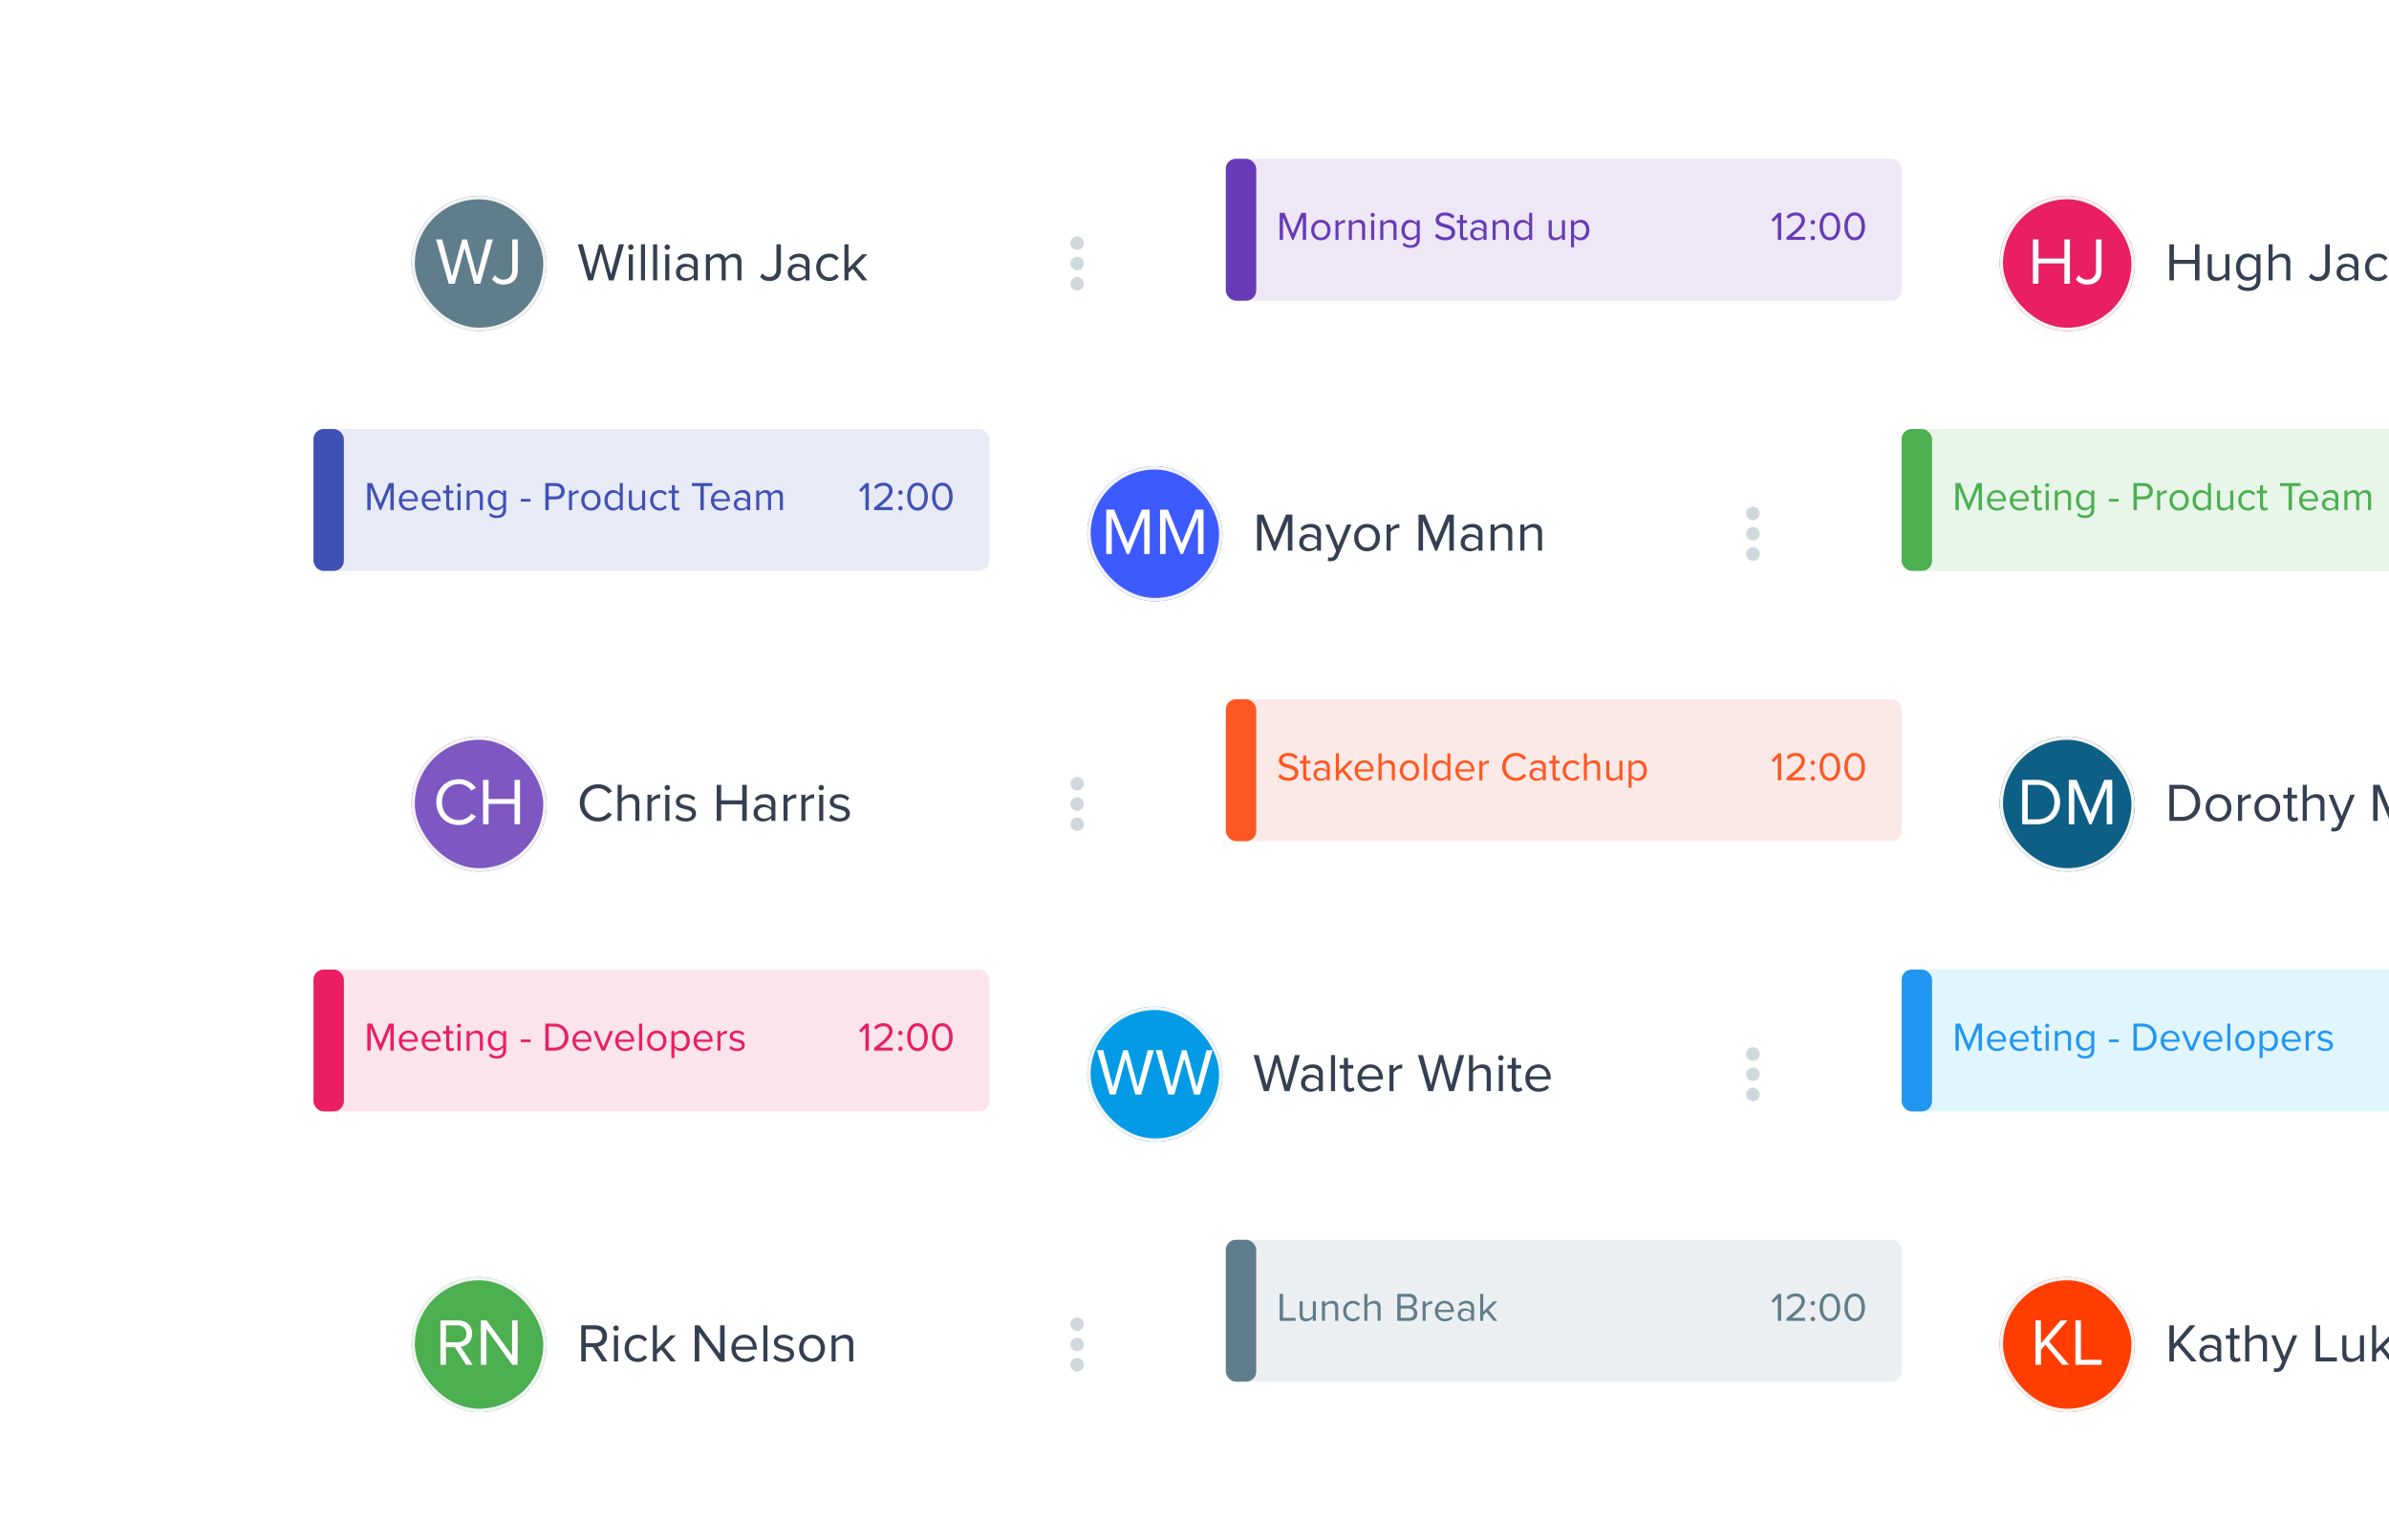 <?xml version="1.0" encoding="utf-8"?>
<svg width="707" height="456" viewBox="0 0 707 456" fill="none" xmlns="http://www.w3.org/2000/svg">
  <g clip-path="url(#clip0_6_128952)">
    <g filter="url(#filter0_d_6_128952)">
      <rect x="582.769" y="47" width="230" height="60" rx="6" fill="white"/>
      <path d="M650.913 82V71.328H649.585V75.92H643.345V71.328H642.017V82H643.345V77.104H649.585V82H650.913ZM659.776 82V74.272H658.576V79.952C658.128 80.576 657.232 81.12 656.288 81.12C655.248 81.12 654.56 80.72 654.56 79.36V74.272H653.36V79.728C653.36 81.408 654.208 82.192 655.824 82.192C656.976 82.192 657.984 81.584 658.576 80.912V82H659.776ZM662.156 83.984C663.068 84.88 663.964 85.136 665.276 85.136C667.164 85.136 668.956 84.336 668.956 81.776V74.272H667.756V75.44C667.132 74.592 666.204 74.08 665.164 74.08C663.132 74.08 661.724 75.616 661.724 78.096C661.724 80.592 663.148 82.096 665.164 82.096C666.252 82.096 667.196 81.504 667.756 80.72V81.824C667.756 83.52 666.556 84.144 665.276 84.144C664.172 84.144 663.404 83.856 662.764 83.088L662.156 83.984ZM667.756 79.776C667.34 80.448 666.412 81.04 665.452 81.04C663.9 81.04 662.972 79.792 662.972 78.096C662.972 76.384 663.9 75.152 665.452 75.152C666.412 75.152 667.34 75.728 667.756 76.4V79.776ZM677.792 82V76.544C677.792 74.864 676.944 74.08 675.328 74.08C674.16 74.08 673.104 74.752 672.56 75.392V71.328H671.36V82H672.56V76.352C673.024 75.728 673.92 75.152 674.848 75.152C675.888 75.152 676.592 75.552 676.592 76.912V82H677.792ZM683.289 80.96C684.025 81.824 684.937 82.192 686.073 82.192C687.977 82.192 689.465 81.104 689.465 78.784V71.328H688.137V78.768C688.137 80.096 687.305 81.008 685.993 81.008C685.065 81.008 684.441 80.512 683.977 79.952L683.289 80.96ZM697.939 82V76.688C697.939 74.816 696.579 74.08 694.947 74.08C693.683 74.08 692.691 74.496 691.859 75.36L692.419 76.192C693.107 75.456 693.859 75.12 694.787 75.12C695.907 75.12 696.739 75.712 696.739 76.752V78.144C696.115 77.424 695.235 77.088 694.179 77.088C692.867 77.088 691.475 77.904 691.475 79.632C691.475 81.312 692.867 82.192 694.179 82.192C695.219 82.192 696.099 81.824 696.739 81.12V82H697.939ZM696.739 80.368C696.275 81.008 695.459 81.328 694.611 81.328C693.491 81.328 692.707 80.624 692.707 79.648C692.707 78.656 693.491 77.952 694.611 77.952C695.459 77.952 696.275 78.272 696.739 78.912V80.368ZM699.896 78.128C699.896 80.432 701.448 82.192 703.752 82.192C705.16 82.192 705.992 81.616 706.584 80.848L705.784 80.112C705.272 80.8 704.616 81.12 703.816 81.12C702.168 81.12 701.144 79.84 701.144 78.128C701.144 76.416 702.168 75.152 703.816 75.152C704.616 75.152 705.272 75.456 705.784 76.16L706.584 75.424C705.992 74.656 705.16 74.08 703.752 74.08C701.448 74.08 699.896 75.84 699.896 78.128ZM715.066 82L711.626 77.776L715.05 74.272H713.53L709.466 78.384V71.328H708.266V82H709.466V79.792L710.746 78.528L713.53 82H715.066Z" fill="#343F51"/>
      <g clip-path="url(#clip1_6_128952)">
        <rect x="591.769" y="57" width="40" height="40" rx="20" fill="#E91E63"/>
        <path d="M612.571 83V69.867H610.937V75.518H603.258V69.867H601.624V83H603.258V76.975H610.937V83H612.571ZM614.322 81.72C615.228 82.783 616.35 83.236 617.748 83.236C620.091 83.236 621.922 81.897 621.922 79.042V69.867H620.288V79.023C620.288 80.657 619.264 81.779 617.65 81.779C616.507 81.779 615.74 81.169 615.169 80.48L614.322 81.72Z" fill="white"/>
      </g>
      <rect x="592.269" y="57.5" width="39" height="39" rx="19.5" stroke="#F3F3F3"/>
    </g>
    <g filter="url(#filter1_d_6_128952)">
      <rect x="112.769" y="47" width="230" height="60" rx="6" fill="white"/>
      <path d="M181.617 82L184.657 71.328H183.185L180.833 80.224L178.385 71.328H177.281L174.833 80.224L172.465 71.328H170.993L174.033 82H175.473L177.825 73.392L180.177 82H181.617ZM186.686 72.976C187.134 72.976 187.502 72.608 187.502 72.16C187.502 71.712 187.134 71.36 186.686 71.36C186.254 71.36 185.886 71.712 185.886 72.16C185.886 72.608 186.254 72.976 186.686 72.976ZM187.294 82V74.272H186.094V82H187.294ZM190.888 82V71.328H189.688V82H190.888ZM194.482 82V71.328H193.282V82H194.482ZM197.467 72.976C197.915 72.976 198.283 72.608 198.283 72.16C198.283 71.712 197.915 71.36 197.467 71.36C197.035 71.36 196.667 71.712 196.667 72.16C196.667 72.608 197.035 72.976 197.467 72.976ZM198.075 82V74.272H196.875V82H198.075ZM206.501 82V76.688C206.501 74.816 205.141 74.08 203.509 74.08C202.245 74.08 201.253 74.496 200.421 75.36L200.981 76.192C201.669 75.456 202.421 75.12 203.349 75.12C204.469 75.12 205.301 75.712 205.301 76.752V78.144C204.677 77.424 203.797 77.088 202.741 77.088C201.429 77.088 200.037 77.904 200.037 79.632C200.037 81.312 201.429 82.192 202.741 82.192C203.781 82.192 204.661 81.824 205.301 81.12V82H206.501ZM205.301 80.368C204.837 81.008 204.021 81.328 203.173 81.328C202.053 81.328 201.269 80.624 201.269 79.648C201.269 78.656 202.053 77.952 203.173 77.952C204.021 77.952 204.837 78.272 205.301 78.912V80.368ZM219.435 82V76.416C219.435 74.864 218.683 74.08 217.275 74.08C216.155 74.08 215.115 74.816 214.683 75.52C214.459 74.72 213.787 74.08 212.603 74.08C211.467 74.08 210.427 74.896 210.107 75.392V74.272H208.907V82H210.107V76.352C210.523 75.728 211.355 75.152 212.139 75.152C213.147 75.152 213.563 75.776 213.563 76.752V82H214.763V76.336C215.163 75.728 216.011 75.152 216.811 75.152C217.803 75.152 218.235 75.776 218.235 76.752V82H219.435ZM224.929 80.96C225.665 81.824 226.577 82.192 227.713 82.192C229.617 82.192 231.105 81.104 231.105 78.784V71.328H229.777V78.768C229.777 80.096 228.945 81.008 227.633 81.008C226.705 81.008 226.081 80.512 225.617 79.952L224.929 80.96ZM239.579 82V76.688C239.579 74.816 238.219 74.08 236.587 74.08C235.323 74.08 234.331 74.496 233.499 75.36L234.059 76.192C234.747 75.456 235.499 75.12 236.427 75.12C237.547 75.12 238.379 75.712 238.379 76.752V78.144C237.755 77.424 236.875 77.088 235.819 77.088C234.507 77.088 233.115 77.904 233.115 79.632C233.115 81.312 234.507 82.192 235.819 82.192C236.859 82.192 237.739 81.824 238.379 81.12V82H239.579ZM238.379 80.368C237.915 81.008 237.099 81.328 236.251 81.328C235.131 81.328 234.347 80.624 234.347 79.648C234.347 78.656 235.131 77.952 236.251 77.952C237.099 77.952 237.915 78.272 238.379 78.912V80.368ZM241.537 78.128C241.537 80.432 243.089 82.192 245.393 82.192C246.801 82.192 247.633 81.616 248.225 80.848L247.425 80.112C246.913 80.8 246.257 81.12 245.457 81.12C243.809 81.12 242.785 79.84 242.785 78.128C242.785 76.416 243.809 75.152 245.457 75.152C246.257 75.152 246.913 75.456 247.425 76.16L248.225 75.424C247.633 74.656 246.801 74.08 245.393 74.08C243.089 74.08 241.537 75.84 241.537 78.128ZM256.707 82L253.267 77.776L256.691 74.272H255.171L251.107 78.384V71.328H249.907V82H251.107V79.792L252.387 78.528L255.171 82H256.707Z" fill="#343F51"/>
      <g clip-path="url(#clip2_6_128952)">
        <rect x="121.769" y="57" width="40" height="40" rx="20" fill="#607D8B"/>
        <path d="M142.13 83L145.871 69.867H144.06L141.165 80.814L138.153 69.867H136.794L133.781 80.814L130.867 69.867H129.056L132.797 83H134.569L137.463 72.407L140.358 83H142.13ZM145.629 81.72C146.535 82.783 147.658 83.236 149.055 83.236C151.399 83.236 153.23 81.897 153.23 79.042V69.867H151.596V79.023C151.596 80.657 150.572 81.779 148.957 81.779C147.815 81.779 147.047 81.169 146.476 80.48L145.629 81.72Z" fill="white"/>
      </g>
      <rect x="122.269" y="57.5" width="39" height="39" rx="19.5" stroke="#F3F3F3"/>
      <g opacity="0.3">
        <path d="M318.769 81C319.299 81 319.808 81.211 320.183 81.586C320.558 81.961 320.769 82.47 320.769 83C320.769 83.53 320.558 84.039 320.183 84.414C319.808 84.789 319.299 85 318.769 85C318.239 85 317.73 84.789 317.355 84.414C316.98 84.039 316.769 83.53 316.769 83C316.769 82.47 316.98 81.961 317.355 81.586C317.73 81.211 318.239 81 318.769 81ZM318.769 75C319.299 75 319.808 75.211 320.183 75.586C320.558 75.961 320.769 76.47 320.769 77C320.769 77.53 320.558 78.039 320.183 78.414C319.808 78.789 319.299 79 318.769 79C318.239 79 317.73 78.789 317.355 78.414C316.98 78.039 316.769 77.53 316.769 77C316.769 76.47 316.98 75.961 317.355 75.586C317.73 75.211 318.239 75 318.769 75ZM318.769 69C319.299 69 319.808 69.211 320.183 69.586C320.558 69.961 320.769 70.47 320.769 71C320.769 71.53 320.558 72.039 320.183 72.414C319.808 72.789 319.299 73 318.769 73C318.239 73 317.73 72.789 317.355 72.414C316.98 72.039 316.769 71.53 316.769 71C316.769 70.47 316.98 69.961 317.355 69.586C317.73 69.211 318.239 69 318.769 69Z" fill="#607D8B"/>
      </g>
    </g>
    <g filter="url(#filter2_d_6_128952)">
      <rect x="582.769" y="207" width="230" height="60" rx="6" fill="white"/>
      <path d="M645.665 242C648.977 242 651.137 239.712 651.137 236.672C651.137 233.648 648.977 231.328 645.665 231.328H642.017V242H645.665ZM643.345 232.512H645.665C648.305 232.512 649.761 234.368 649.761 236.672C649.761 238.96 648.257 240.816 645.665 240.816H643.345V232.512ZM656.548 242.192C658.9 242.192 660.372 240.368 660.372 238.128C660.372 235.888 658.9 234.08 656.548 234.08C654.196 234.08 652.724 235.888 652.724 238.128C652.724 240.368 654.196 242.192 656.548 242.192ZM656.548 241.12C654.9 241.12 653.972 239.712 653.972 238.128C653.972 236.56 654.9 235.152 656.548 235.152C658.196 235.152 659.108 236.56 659.108 238.128C659.108 239.712 658.196 241.12 656.548 241.12ZM663.528 242V236.528C663.88 235.904 664.888 235.296 665.624 235.296C665.816 235.296 665.96 235.312 666.104 235.344V234.112C665.048 234.112 664.152 234.704 663.528 235.52V234.272H662.328V242H663.528ZM670.986 242.192C673.338 242.192 674.81 240.368 674.81 238.128C674.81 235.888 673.338 234.08 670.986 234.08C668.634 234.08 667.162 235.888 667.162 238.128C667.162 240.368 668.634 242.192 670.986 242.192ZM670.986 241.12C669.338 241.12 668.41 239.712 668.41 238.128C668.41 236.56 669.338 235.152 670.986 235.152C672.634 235.152 673.546 236.56 673.546 238.128C673.546 239.712 672.634 241.12 670.986 241.12ZM678.718 242.192C679.422 242.192 679.854 241.984 680.158 241.696L679.806 240.8C679.646 240.976 679.326 241.12 678.99 241.12C678.462 241.12 678.206 240.704 678.206 240.128V235.328H679.774V234.272H678.206V232.16H677.006V234.272H675.726V235.328H677.006V240.384C677.006 241.536 677.582 242.192 678.718 242.192ZM687.901 242V236.544C687.901 234.864 687.053 234.08 685.437 234.08C684.269 234.08 683.213 234.752 682.669 235.392V231.328H681.469V242H682.669V236.352C683.133 235.728 684.029 235.152 684.957 235.152C685.997 235.152 686.701 235.552 686.701 236.912V242H687.901ZM689.865 245.024C690.089 245.088 690.489 245.136 690.745 245.136C691.769 245.12 692.553 244.688 693.017 243.568L696.889 234.272H695.577L693.017 240.608L690.441 234.272H689.145L692.377 242.08L691.865 243.248C691.593 243.888 691.241 244.064 690.713 244.064C690.521 244.064 690.233 244.016 690.057 243.936L689.865 245.024ZM712.762 242V231.328H710.858L707.53 239.456L704.218 231.328H702.314V242H703.642V233.12L707.258 242H707.802L711.434 233.12V242H712.762ZM715.795 232.976C716.243 232.976 716.611 232.608 716.611 232.16C716.611 231.712 716.243 231.36 715.795 231.36C715.363 231.36 714.995 231.712 714.995 232.16C714.995 232.608 715.363 232.976 715.795 232.976ZM716.403 242V234.272H715.203V242H716.403ZM725.597 242L722.157 237.776L725.581 234.272H724.061L719.997 238.384V231.328H718.797V242H719.997V239.792L721.277 238.528L724.061 242H725.597ZM726.193 238.128C726.193 240.544 727.841 242.192 730.129 242.192C731.393 242.192 732.433 241.776 733.201 241.008L732.625 240.224C732.017 240.848 731.121 241.2 730.241 241.2C728.577 241.2 727.553 239.984 727.457 238.528L733.713 238.528V238.224C733.713 235.904 732.337 234.08 730.001 234.08C727.793 234.08 726.193 235.888 726.193 238.128ZM729.985 235.072C731.745 235.072 732.513 236.496 732.529 237.648L727.457 237.648C727.521 236.464 728.337 235.072 729.985 235.072Z" fill="#343F51"/>
      <g clip-path="url(#clip3_6_128952)">
        <rect x="591.769" y="217" width="40" height="40" rx="20" fill="#0D5F86"/>
        <path d="M602.94 243C607.016 243 609.674 240.184 609.674 236.443C609.674 232.722 607.016 229.867 602.94 229.867H598.451V243H602.94ZM600.085 231.324H602.94C606.189 231.324 607.981 233.608 607.981 236.443C607.981 239.259 606.13 241.543 602.94 241.543H600.085V231.324ZM625.095 243V229.867H622.752L618.657 239.869L614.581 229.867H612.238V243H613.872V232.072L618.322 243H618.991L623.461 232.072V243H625.095Z" fill="white"/>
      </g>
      <rect x="592.269" y="217.5" width="39" height="39" rx="19.5" stroke="#F3F3F3"/>
    </g>
    <g filter="url(#filter3_d_6_128952)">
      <rect x="112.769" y="207" width="230" height="60" rx="6" fill="white"/>
      <path d="M177.025 242.192C178.961 242.192 180.241 241.296 181.137 240.08L180.001 239.456C179.393 240.368 178.289 241.008 177.025 241.008C174.737 241.008 172.961 239.2 172.961 236.672C172.961 234.128 174.737 232.336 177.025 232.336C178.289 232.336 179.393 232.992 180.001 233.888L181.121 233.264C180.273 232.064 178.961 231.152 177.025 231.152C174.001 231.152 171.585 233.392 171.585 236.672C171.585 239.952 174.001 242.192 177.025 242.192ZM189.214 242V236.544C189.214 234.864 188.366 234.08 186.75 234.08C185.582 234.08 184.526 234.752 183.982 235.392V231.328H182.782V242H183.982V236.352C184.446 235.728 185.342 235.152 186.27 235.152C187.31 235.152 188.014 235.552 188.014 236.912V242H189.214ZM192.81 242V236.528C193.162 235.904 194.17 235.296 194.906 235.296C195.098 235.296 195.242 235.312 195.386 235.344V234.112C194.33 234.112 193.434 234.704 192.81 235.52V234.272H191.61V242H192.81ZM197.483 232.976C197.931 232.976 198.299 232.608 198.299 232.16C198.299 231.712 197.931 231.36 197.483 231.36C197.051 231.36 196.683 231.712 196.683 232.16C196.683 232.608 197.051 232.976 197.483 232.976ZM198.091 242V234.272H196.891V242H198.091ZM199.813 240.976C200.597 241.808 201.669 242.192 202.933 242.192C204.933 242.192 205.973 241.152 205.973 239.856C205.973 238.144 204.421 237.76 203.077 237.456C202.069 237.216 201.189 236.976 201.189 236.224C201.189 235.536 201.845 235.056 202.901 235.056C203.893 235.056 204.741 235.472 205.205 236.032L205.765 235.2C205.141 234.576 204.213 234.08 202.901 234.08C201.061 234.08 200.021 235.104 200.021 236.304C200.021 237.904 201.509 238.256 202.821 238.56C203.861 238.816 204.805 239.088 204.805 239.936C204.805 240.688 204.165 241.216 202.981 241.216C201.925 241.216 200.949 240.704 200.437 240.112L199.813 240.976ZM220.991 242V231.328H219.663V235.92H213.423V231.328H212.095V242H213.423V237.104H219.663V242H220.991ZM229.47 242V236.688C229.47 234.816 228.11 234.08 226.478 234.08C225.214 234.08 224.222 234.496 223.39 235.36L223.95 236.192C224.638 235.456 225.39 235.12 226.318 235.12C227.438 235.12 228.27 235.712 228.27 236.752V238.144C227.646 237.424 226.766 237.088 225.71 237.088C224.398 237.088 223.006 237.904 223.006 239.632C223.006 241.312 224.398 242.192 225.71 242.192C226.75 242.192 227.63 241.824 228.27 241.12V242H229.47ZM228.27 240.368C227.806 241.008 226.99 241.328 226.142 241.328C225.022 241.328 224.238 240.624 224.238 239.648C224.238 238.656 225.022 237.952 226.142 237.952C226.99 237.952 227.806 238.272 228.27 238.912V240.368ZM233.075 242V236.528C233.427 235.904 234.435 235.296 235.171 235.296C235.363 235.296 235.507 235.312 235.651 235.344V234.112C234.595 234.112 233.699 234.704 233.075 235.52V234.272H231.875V242H233.075ZM238.357 242V236.528C238.709 235.904 239.717 235.296 240.453 235.296C240.645 235.296 240.789 235.312 240.933 235.344V234.112C239.877 234.112 238.981 234.704 238.357 235.52V234.272H237.157V242H238.357ZM243.03 232.976C243.478 232.976 243.846 232.608 243.846 232.16C243.846 231.712 243.478 231.36 243.03 231.36C242.598 231.36 242.23 231.712 242.23 232.16C242.23 232.608 242.598 232.976 243.03 232.976ZM243.638 242V234.272H242.438V242H243.638ZM245.36 240.976C246.144 241.808 247.216 242.192 248.48 242.192C250.48 242.192 251.52 241.152 251.52 239.856C251.52 238.144 249.968 237.76 248.624 237.456C247.616 237.216 246.736 236.976 246.736 236.224C246.736 235.536 247.392 235.056 248.448 235.056C249.44 235.056 250.288 235.472 250.752 236.032L251.312 235.2C250.688 234.576 249.76 234.08 248.448 234.08C246.608 234.08 245.568 235.104 245.568 236.304C245.568 237.904 247.056 238.256 248.368 238.56C249.408 238.816 250.352 239.088 250.352 239.936C250.352 240.688 249.712 241.216 248.528 241.216C247.472 241.216 246.496 240.704 245.984 240.112L245.36 240.976Z" fill="#343F51"/>
      <g clip-path="url(#clip4_6_128952)">
        <rect x="121.769" y="217" width="40" height="40" rx="20" fill="#7E57C2"/>
        <path d="M135.806 243.236C138.188 243.236 139.764 242.134 140.866 240.637L139.468 239.869C138.72 240.992 137.361 241.779 135.806 241.779C132.99 241.779 130.805 239.554 130.805 236.443C130.805 233.313 132.99 231.107 135.806 231.107C137.361 231.107 138.72 231.915 139.468 233.017L140.847 232.249C139.803 230.773 138.188 229.65 135.806 229.65C132.085 229.65 129.111 232.407 129.111 236.443C129.111 240.48 132.085 243.236 135.806 243.236ZM153.897 243V229.867H152.263V235.518H144.583V229.867H142.949V243H144.583V236.975H152.263V243H153.897Z" fill="white"/>
      </g>
      <rect x="122.269" y="217.5" width="39" height="39" rx="19.5" stroke="#F3F3F3"/>
      <g opacity="0.3">
        <path d="M318.769 241C319.299 241 319.808 241.211 320.183 241.586C320.558 241.961 320.769 242.47 320.769 243C320.769 243.53 320.558 244.039 320.183 244.414C319.808 244.789 319.299 245 318.769 245C318.239 245 317.73 244.789 317.355 244.414C316.98 244.039 316.769 243.53 316.769 243C316.769 242.47 316.98 241.961 317.355 241.586C317.73 241.211 318.239 241 318.769 241ZM318.769 235C319.299 235 319.808 235.211 320.183 235.586C320.558 235.961 320.769 236.47 320.769 237C320.769 237.53 320.558 238.039 320.183 238.414C319.808 238.789 319.299 239 318.769 239C318.239 239 317.73 238.789 317.355 238.414C316.98 238.039 316.769 237.53 316.769 237C316.769 236.47 316.98 235.961 317.355 235.586C317.73 235.211 318.239 235 318.769 235ZM318.769 229C319.299 229 319.808 229.211 320.183 229.586C320.558 229.961 320.769 230.47 320.769 231C320.769 231.53 320.558 232.039 320.183 232.414C319.808 232.789 319.299 233 318.769 233C318.239 233 317.73 232.789 317.355 232.414C316.98 232.039 316.769 231.53 316.769 231C316.769 230.47 316.98 229.961 317.355 229.586C317.73 229.211 318.239 229 318.769 229Z" fill="#607D8B"/>
      </g>
    </g>
    <g filter="url(#filter4_d_6_128952)">
      <rect x="582.769" y="367" width="230" height="60" rx="6" fill="white"/>
      <path d="M650.113 402L645.281 396.4L649.729 391.328H648.065L643.345 396.848V391.328H642.017V402H643.345V398.416L644.417 397.2L648.465 402H650.113ZM657.345 402V396.688C657.345 394.816 655.985 394.08 654.353 394.08C653.089 394.08 652.097 394.496 651.265 395.36L651.825 396.192C652.513 395.456 653.265 395.12 654.193 395.12C655.313 395.12 656.145 395.712 656.145 396.752V398.144C655.521 397.424 654.641 397.088 653.585 397.088C652.273 397.088 650.881 397.904 650.881 399.632C650.881 401.312 652.273 402.192 653.585 402.192C654.625 402.192 655.505 401.824 656.145 401.12V402H657.345ZM656.145 400.368C655.681 401.008 654.865 401.328 654.017 401.328C652.897 401.328 652.113 400.624 652.113 399.648C652.113 398.656 652.897 397.952 654.017 397.952C654.865 397.952 655.681 398.272 656.145 398.912V400.368ZM661.702 402.192C662.406 402.192 662.838 401.984 663.142 401.696L662.79 400.8C662.63 400.976 662.31 401.12 661.974 401.12C661.446 401.12 661.19 400.704 661.19 400.128V395.328H662.758V394.272H661.19V392.16H659.99V394.272H658.71V395.328H659.99V400.384C659.99 401.536 660.566 402.192 661.702 402.192ZM670.885 402V396.544C670.885 394.864 670.037 394.08 668.421 394.08C667.253 394.08 666.197 394.752 665.653 395.392V391.328H664.453V402H665.653V396.352C666.117 395.728 667.013 395.152 667.941 395.152C668.981 395.152 669.685 395.552 669.685 396.912V402H670.885ZM672.85 405.024C673.074 405.088 673.474 405.136 673.73 405.136C674.754 405.12 675.538 404.688 676.002 403.568L679.874 394.272H678.562L676.002 400.608L673.426 394.272H672.13L675.362 402.08L674.85 403.248C674.578 403.888 674.226 404.064 673.698 404.064C673.506 404.064 673.218 404.016 673.042 403.936L672.85 405.024ZM691.586 402V400.816H686.626V391.328H685.298V402H691.586ZM699.604 402V394.272H698.404V399.952C697.956 400.576 697.06 401.12 696.116 401.12C695.076 401.12 694.388 400.72 694.388 399.36V394.272H693.188V399.728C693.188 401.408 694.036 402.192 695.652 402.192C696.804 402.192 697.812 401.584 698.404 400.912V402H699.604ZM708.8 402L705.36 397.776L708.784 394.272H707.264L703.2 398.384V391.328H702V402H703.2V399.792L704.48 398.528L707.264 402H708.8ZM709.396 398.128C709.396 400.544 711.044 402.192 713.332 402.192C714.596 402.192 715.636 401.776 716.404 401.008L715.828 400.224C715.22 400.848 714.324 401.2 713.444 401.2C711.78 401.2 710.756 399.984 710.66 398.528H716.916V398.224C716.916 395.904 715.54 394.08 713.204 394.08C710.996 394.08 709.396 395.888 709.396 398.128ZM713.188 395.072C714.948 395.072 715.716 396.496 715.732 397.648H710.66C710.724 396.464 711.54 395.072 713.188 395.072ZM729.388 402V396.416C729.388 394.864 728.636 394.08 727.228 394.08C726.108 394.08 725.068 394.816 724.636 395.52C724.412 394.72 723.74 394.08 722.556 394.08C721.42 394.08 720.38 394.896 720.06 395.392V394.272H718.86V402H720.06V396.352C720.476 395.728 721.308 395.152 722.092 395.152C723.1 395.152 723.516 395.776 723.516 396.752V402H724.716V396.336C725.116 395.728 725.964 395.152 726.764 395.152C727.756 395.152 728.188 395.776 728.188 396.752V402H729.388ZM737.814 402V396.688C737.814 394.816 736.454 394.08 734.822 394.08C733.558 394.08 732.566 394.496 731.734 395.36L732.294 396.192C732.982 395.456 733.734 395.12 734.662 395.12C735.782 395.12 736.614 395.712 736.614 396.752V398.144C735.99 397.424 735.11 397.088 734.054 397.088C732.742 397.088 731.35 397.904 731.35 399.632C731.35 401.312 732.742 402.192 734.054 402.192C735.094 402.192 735.974 401.824 736.614 401.12V402H737.814ZM736.614 400.368C736.15 401.008 735.334 401.328 734.486 401.328C733.366 401.328 732.582 400.624 732.582 399.648C732.582 398.656 733.366 397.952 734.486 397.952C735.334 397.952 736.15 398.272 736.614 398.912V400.368ZM746.635 402V396.576C746.635 394.896 745.787 394.08 744.171 394.08C743.019 394.08 741.963 394.752 741.419 395.392V394.272H740.219V402H741.419V396.352C741.867 395.728 742.763 395.152 743.707 395.152C744.747 395.152 745.435 395.584 745.435 396.944V402H746.635Z" fill="#343F51"/>
      <g clip-path="url(#clip5_6_128952)">
        <rect x="591.769" y="377" width="40" height="40" rx="20" fill="#FF3D00"/>
        <path d="M612.337 403L606.39 396.108L611.864 389.867H609.816L604.008 396.66V389.867H602.373V403H604.008V398.589L605.327 397.093L610.309 403H612.337ZM621.937 403V401.543H615.833V389.867H614.199V403H621.937Z" fill="white"/>
      </g>
      <rect x="592.269" y="377.5" width="39" height="39" rx="19.5" stroke="#F3F3F3"/>
    </g>
    <g filter="url(#filter5_d_6_128952)">
      <rect x="112.769" y="367" width="230" height="60" rx="6" fill="white"/>
      <path d="M179.761 402L176.881 397.648C178.337 397.52 179.649 396.464 179.649 394.544C179.649 392.576 178.257 391.328 176.305 391.328H172.017V402H173.345V397.76H175.473L178.193 402H179.761ZM178.273 394.544C178.273 395.744 177.409 396.592 176.145 396.592H173.345V392.512H176.145C177.409 392.512 178.273 393.344 178.273 394.544ZM182.295 392.976C182.743 392.976 183.111 392.608 183.111 392.16C183.111 391.712 182.743 391.36 182.295 391.36C181.863 391.36 181.495 391.712 181.495 392.16C181.495 392.608 181.863 392.976 182.295 392.976ZM182.903 402V394.272H181.703V402H182.903ZM184.849 398.128C184.849 400.432 186.401 402.192 188.705 402.192C190.113 402.192 190.945 401.616 191.537 400.848L190.737 400.112C190.225 400.8 189.569 401.12 188.769 401.12C187.121 401.12 186.097 399.84 186.097 398.128C186.097 396.416 187.121 395.152 188.769 395.152C189.569 395.152 190.225 395.456 190.737 396.16L191.537 395.424C190.945 394.656 190.113 394.08 188.705 394.08C186.401 394.08 184.849 395.84 184.849 398.128ZM200.019 402L196.579 397.776L200.003 394.272H198.483L194.419 398.384V391.328H193.219V402H194.419V399.792L195.699 398.528L198.483 402H200.019ZM214.443 402V391.328H213.115V399.76L206.971 391.328H205.611V402H206.939V393.392L213.163 402H214.443ZM216.443 398.128C216.443 400.544 218.091 402.192 220.379 402.192C221.643 402.192 222.683 401.776 223.451 401.008L222.875 400.224C222.267 400.848 221.371 401.2 220.491 401.2C218.827 401.2 217.803 399.984 217.707 398.528H223.963V398.224C223.963 395.904 222.587 394.08 220.251 394.08C218.043 394.08 216.443 395.888 216.443 398.128ZM220.235 395.072C221.995 395.072 222.763 396.496 222.779 397.648H217.707C217.771 396.464 218.587 395.072 220.235 395.072ZM227.107 402V391.328H225.907V402H227.107ZM228.828 400.976C229.612 401.808 230.684 402.192 231.948 402.192C233.948 402.192 234.988 401.152 234.988 399.856C234.988 398.144 233.436 397.76 232.092 397.456C231.084 397.216 230.204 396.976 230.204 396.224C230.204 395.536 230.86 395.056 231.916 395.056C232.908 395.056 233.756 395.472 234.22 396.032L234.78 395.2C234.156 394.576 233.228 394.08 231.916 394.08C230.076 394.08 229.036 395.104 229.036 396.304C229.036 397.904 230.524 398.256 231.836 398.56C232.876 398.816 233.82 399.088 233.82 399.936C233.82 400.688 233.18 401.216 231.996 401.216C230.94 401.216 229.964 400.704 229.452 400.112L228.828 400.976ZM240.314 402.192C242.666 402.192 244.138 400.368 244.138 398.128C244.138 395.888 242.666 394.08 240.314 394.08C237.962 394.08 236.49 395.888 236.49 398.128C236.49 400.368 237.962 402.192 240.314 402.192ZM240.314 401.12C238.666 401.12 237.738 399.712 237.738 398.128C237.738 396.56 238.666 395.152 240.314 395.152C241.962 395.152 242.874 396.56 242.874 398.128C242.874 399.712 241.962 401.12 240.314 401.12ZM252.51 402V396.576C252.51 394.896 251.662 394.08 250.046 394.08C248.894 394.08 247.838 394.752 247.294 395.392V394.272H246.094V402H247.294V396.352C247.742 395.728 248.638 395.152 249.582 395.152C250.622 395.152 251.31 395.584 251.31 396.944V402H252.51Z" fill="#343F51"/>
      <g clip-path="url(#clip6_6_128952)">
        <rect x="121.769" y="377" width="40" height="40" rx="20" fill="#4CAF50"/>
        <path d="M139.875 403L136.331 397.644C138.122 397.487 139.737 396.187 139.737 393.824C139.737 391.403 138.024 389.867 135.622 389.867H130.345V403H131.979V397.782H134.598L137.945 403H139.875ZM138.044 393.824C138.044 395.301 136.98 396.345 135.425 396.345H131.979V391.324H135.425C136.98 391.324 138.044 392.348 138.044 393.824ZM153.193 403V389.867H151.559V400.243L143.998 389.867H142.324V403H143.958V392.407L151.618 403H153.193Z" fill="white"/>
      </g>
      <rect x="122.269" y="377.5" width="39" height="39" rx="19.5" stroke="#F3F3F3"/>
      <g opacity="0.3">
        <path d="M318.769 401C319.299 401 319.808 401.211 320.183 401.586C320.558 401.961 320.769 402.47 320.769 403C320.769 403.53 320.558 404.039 320.183 404.414C319.808 404.789 319.299 405 318.769 405C318.239 405 317.73 404.789 317.355 404.414C316.98 404.039 316.769 403.53 316.769 403C316.769 402.47 316.98 401.961 317.355 401.586C317.73 401.211 318.239 401 318.769 401ZM318.769 395C319.299 395 319.808 395.211 320.183 395.586C320.558 395.961 320.769 396.47 320.769 397C320.769 397.53 320.558 398.039 320.183 398.414C319.808 398.789 319.299 399 318.769 399C318.239 399 317.73 398.789 317.355 398.414C316.98 398.039 316.769 397.53 316.769 397C316.769 396.47 316.98 395.961 317.355 395.586C317.73 395.211 318.239 395 318.769 395ZM318.769 389C319.299 389 319.808 389.211 320.183 389.586C320.558 389.961 320.769 390.47 320.769 391C320.769 391.53 320.558 392.039 320.183 392.414C319.808 392.789 319.299 393 318.769 393C318.239 393 317.73 392.789 317.355 392.414C316.98 392.039 316.769 391.53 316.769 391C316.769 390.47 316.98 389.961 317.355 389.586C317.73 389.211 318.239 389 318.769 389Z" fill="#607D8B"/>
      </g>
    </g>
    <g clip-path="url(#clip7_6_128952)">
      <rect x="362.769" y="47" width="200" height="42" rx="3" fill="#EDE7F6"/>
      <rect x="362.769" y="47" width="9" height="42" rx="3" fill="#673AB7"/>
      <path d="M386.534 71V63.003H385.107L382.613 69.094L380.131 63.003H378.704V71H379.699V64.346L382.409 71H382.817L385.539 64.346V71H386.534ZM390.893 71.144C392.656 71.144 393.759 69.777 393.759 68.098C393.759 66.42 392.656 65.065 390.893 65.065C389.131 65.065 388.028 66.42 388.028 68.098C388.028 69.777 389.131 71.144 390.893 71.144ZM390.893 70.341C389.658 70.341 388.963 69.285 388.963 68.098C388.963 66.923 389.658 65.868 390.893 65.868C392.128 65.868 392.812 66.923 392.812 68.098C392.812 69.285 392.128 70.341 390.893 70.341ZM396.124 71V66.899C396.388 66.432 397.143 65.976 397.695 65.976C397.839 65.976 397.947 65.988 398.054 66.012V65.089C397.263 65.089 396.592 65.533 396.124 66.144V65.209H395.225V71H396.124ZM403.99 71V66.935C403.99 65.676 403.355 65.065 402.144 65.065C401.281 65.065 400.489 65.569 400.082 66.048V65.209H399.182V71H400.082V66.767C400.417 66.3 401.089 65.868 401.796 65.868C402.576 65.868 403.091 66.192 403.091 67.211V71H403.99ZM406.23 64.238C406.566 64.238 406.841 63.962 406.841 63.626C406.841 63.29 406.566 63.027 406.23 63.027C405.906 63.027 405.63 63.29 405.63 63.626C405.63 63.962 405.906 64.238 406.23 64.238ZM406.686 71V65.209H405.786V71H406.686ZM413.287 71V66.935C413.287 65.676 412.652 65.065 411.441 65.065C410.578 65.065 409.786 65.569 409.379 66.048V65.209H408.479V71H409.379V66.767C409.714 66.3 410.386 65.868 411.093 65.868C411.873 65.868 412.388 66.192 412.388 67.211V71H413.287ZM415.071 72.487C415.755 73.158 416.426 73.35 417.409 73.35C418.824 73.35 420.167 72.751 420.167 70.832V65.209H419.268V66.084C418.8 65.449 418.105 65.065 417.325 65.065C415.803 65.065 414.748 66.216 414.748 68.074C414.748 69.945 415.815 71.072 417.325 71.072C418.141 71.072 418.848 70.628 419.268 70.041V70.868C419.268 72.139 418.368 72.607 417.409 72.607C416.582 72.607 416.006 72.391 415.527 71.815L415.071 72.487ZM419.268 69.333C418.956 69.837 418.261 70.281 417.541 70.281C416.378 70.281 415.683 69.345 415.683 68.074C415.683 66.791 416.378 65.868 417.541 65.868C418.261 65.868 418.956 66.3 419.268 66.803V69.333ZM424.616 69.873C425.275 70.616 426.294 71.144 427.685 71.144C429.843 71.144 430.635 69.957 430.635 68.794C430.635 67.115 429.148 66.708 427.841 66.36C426.822 66.084 425.899 65.844 425.899 65.041C425.899 64.286 426.582 63.77 427.541 63.77C428.416 63.77 429.256 64.07 429.855 64.729L430.455 63.998C429.783 63.29 428.836 62.883 427.613 62.883C426.042 62.883 424.867 63.782 424.867 65.101C424.867 66.672 426.294 67.031 427.577 67.367C428.632 67.655 429.603 67.919 429.603 68.878C429.603 69.489 429.148 70.257 427.721 70.257C426.594 70.257 425.731 69.705 425.203 69.118L424.616 69.873ZM433.348 71.144C433.876 71.144 434.2 70.988 434.428 70.772L434.164 70.101C434.044 70.233 433.804 70.341 433.552 70.341C433.157 70.341 432.965 70.029 432.965 69.597V66H434.14V65.209H432.965V63.626H432.065V65.209H431.106V66H432.065V69.789C432.065 70.652 432.497 71.144 433.348 71.144ZM439.93 71V67.019C439.93 65.617 438.911 65.065 437.688 65.065C436.741 65.065 435.998 65.377 435.374 66.024L435.794 66.648C436.309 66.096 436.873 65.844 437.568 65.844C438.408 65.844 439.031 66.288 439.031 67.067V68.11C438.563 67.571 437.904 67.319 437.113 67.319C436.129 67.319 435.086 67.931 435.086 69.225C435.086 70.484 436.129 71.144 437.113 71.144C437.892 71.144 438.551 70.868 439.031 70.341V71H439.93ZM439.031 69.777C438.683 70.257 438.072 70.496 437.436 70.496C436.597 70.496 436.01 69.969 436.01 69.237C436.01 68.494 436.597 67.966 437.436 67.966C438.072 67.966 438.683 68.206 439.031 68.686V69.777ZM446.541 71V66.935C446.541 65.676 445.905 65.065 444.694 65.065C443.831 65.065 443.04 65.569 442.632 66.048V65.209H441.733V71H442.632V66.767C442.968 66.3 443.639 65.868 444.347 65.868C445.126 65.868 445.642 66.192 445.642 67.211V71H446.541ZM453.432 71V63.003H452.533V66.084C452.066 65.449 451.358 65.065 450.579 65.065C449.056 65.065 448.001 66.264 448.001 68.11C448.001 69.993 449.068 71.144 450.579 71.144C451.394 71.144 452.102 70.724 452.533 70.137V71H453.432ZM452.533 69.429C452.21 69.933 451.514 70.341 450.795 70.341C449.632 70.341 448.936 69.393 448.936 68.11C448.936 66.828 449.632 65.868 450.795 65.868C451.514 65.868 452.21 66.3 452.533 66.803V69.429ZM463.133 71V65.209H462.233V69.465C461.898 69.933 461.226 70.341 460.519 70.341C459.739 70.341 459.224 70.041 459.224 69.022V65.209H458.325V69.297C458.325 70.556 458.96 71.144 460.171 71.144C461.034 71.144 461.79 70.688 462.233 70.185V71H463.133ZM465.828 70.125C466.295 70.772 466.991 71.144 467.782 71.144C469.305 71.144 470.36 69.969 470.36 68.098C470.36 66.216 469.305 65.065 467.782 65.065C466.967 65.065 466.247 65.485 465.828 66.072V65.209H464.928V73.206H465.828V70.125ZM469.413 68.098C469.413 69.381 468.717 70.341 467.554 70.341C466.847 70.341 466.139 69.909 465.828 69.405V66.791C466.139 66.288 466.847 65.868 467.554 65.868C468.717 65.868 469.413 66.816 469.413 68.098Z" fill="#673AB7"/>
      <g clip-path="url(#clip8_6_128952)">
        <path d="M527.119 71V63.003H526.244L524.242 65.065L524.841 65.676L526.124 64.322V71H527.119ZM534.192 71V70.113H530.271C532.501 68.35 534.156 66.863 534.156 65.233C534.156 63.638 532.801 62.883 531.47 62.883C530.343 62.883 529.3 63.338 528.688 64.142L529.3 64.777C529.768 64.178 530.511 63.77 531.47 63.77C532.297 63.77 533.137 64.214 533.137 65.233C533.137 66.612 531.578 67.942 528.7 70.209V71H534.192ZM535.821 65.784C535.821 66.144 536.121 66.444 536.481 66.444C536.84 66.444 537.14 66.144 537.14 65.784C537.14 65.425 536.84 65.125 536.481 65.125C536.121 65.125 535.821 65.425 535.821 65.784ZM535.821 70.46C535.821 70.82 536.121 71.12 536.481 71.12C536.84 71.12 537.14 70.82 537.14 70.46C537.14 70.101 536.84 69.801 536.481 69.801C536.121 69.801 535.821 70.101 535.821 70.46ZM538.477 67.007C538.477 68.95 539.34 71.144 541.534 71.144C543.716 71.144 544.591 68.95 544.591 67.007C544.591 65.053 543.716 62.883 541.534 62.883C539.34 62.883 538.477 65.053 538.477 67.007ZM543.572 67.007C543.572 68.602 543.057 70.257 541.534 70.257C540.011 70.257 539.496 68.602 539.496 67.007C539.496 65.413 540.011 63.77 541.534 63.77C543.057 63.77 543.572 65.413 543.572 67.007ZM545.818 67.007C545.818 68.95 546.681 71.144 548.876 71.144C551.058 71.144 551.933 68.95 551.933 67.007C551.933 65.053 551.058 62.883 548.876 62.883C546.681 62.883 545.818 65.053 545.818 67.007ZM550.914 67.007C550.914 68.602 550.398 70.257 548.876 70.257C547.353 70.257 546.837 68.602 546.837 67.007C546.837 65.413 547.353 63.77 548.876 63.77C550.398 63.77 550.914 65.413 550.914 67.007Z" fill="#673AB7"/>
      </g>
    </g>
    <g filter="url(#filter6_d_6_128952)">
      <rect x="312.769" y="127" width="230" height="60" rx="6" fill="white"/>
      <path d="M382.465 162V151.328H380.561L377.233 159.456L373.921 151.328H372.017V162H373.345V153.12L376.961 162H377.505L381.137 153.12V162H382.465ZM390.939 162V156.688C390.939 154.816 389.579 154.08 387.947 154.08C386.683 154.08 385.691 154.496 384.859 155.36L385.419 156.192C386.107 155.456 386.859 155.12 387.787 155.12C388.907 155.12 389.739 155.712 389.739 156.752V158.144C389.115 157.424 388.235 157.088 387.179 157.088C385.867 157.088 384.475 157.904 384.475 159.632C384.475 161.312 385.867 162.192 387.179 162.192C388.219 162.192 389.099 161.824 389.739 161.12V162H390.939ZM389.739 160.368C389.275 161.008 388.459 161.328 387.611 161.328C386.491 161.328 385.707 160.624 385.707 159.648C385.707 158.656 386.491 157.952 387.611 157.952C388.459 157.952 389.275 158.272 389.739 158.912V160.368ZM392.912 165.024C393.136 165.088 393.536 165.136 393.792 165.136C394.816 165.12 395.6 164.688 396.064 163.568L399.936 154.272H398.624L396.064 160.608L393.488 154.272H392.192L395.424 162.08L394.912 163.248C394.64 163.888 394.288 164.064 393.76 164.064C393.568 164.064 393.28 164.016 393.104 163.936L392.912 165.024ZM404.564 162.192C406.916 162.192 408.388 160.368 408.388 158.128C408.388 155.888 406.916 154.08 404.564 154.08C402.212 154.08 400.74 155.888 400.74 158.128C400.74 160.368 402.212 162.192 404.564 162.192ZM404.564 161.12C402.916 161.12 401.988 159.712 401.988 158.128C401.988 156.56 402.916 155.152 404.564 155.152C406.212 155.152 407.124 156.56 407.124 158.128C407.124 159.712 406.212 161.12 404.564 161.12ZM411.544 162V156.528C411.896 155.904 412.904 155.296 413.64 155.296C413.832 155.296 413.976 155.312 414.12 155.344V154.112C413.064 154.112 412.168 154.704 411.544 155.52V154.272H410.344V162H411.544ZM430.246 162V151.328H428.342L425.014 159.456L421.702 151.328H419.798V162H421.126V153.12L424.742 162H425.286L428.918 153.12V162H430.246ZM438.72 162V156.688C438.72 154.816 437.36 154.08 435.728 154.08C434.464 154.08 433.472 154.496 432.64 155.36L433.2 156.192C433.888 155.456 434.64 155.12 435.568 155.12C436.688 155.12 437.52 155.712 437.52 156.752V158.144C436.896 157.424 436.016 157.088 434.96 157.088C433.648 157.088 432.256 157.904 432.256 159.632C432.256 161.312 433.648 162.192 434.96 162.192C436 162.192 436.88 161.824 437.52 161.12V162H438.72ZM437.52 160.368C437.056 161.008 436.24 161.328 435.392 161.328C434.272 161.328 433.488 160.624 433.488 159.648C433.488 158.656 434.272 157.952 435.392 157.952C436.24 157.952 437.056 158.272 437.52 158.912V160.368ZM447.541 162V156.576C447.541 154.896 446.693 154.08 445.077 154.08C443.925 154.08 442.869 154.752 442.325 155.392V154.272H441.125V162H442.325V156.352C442.773 155.728 443.669 155.152 444.613 155.152C445.653 155.152 446.341 155.584 446.341 156.944V162H447.541ZM456.354 162V156.576C456.354 154.896 455.506 154.08 453.89 154.08C452.738 154.08 451.682 154.752 451.138 155.392V154.272H449.938V162H451.138V156.352C451.586 155.728 452.482 155.152 453.426 155.152C454.466 155.152 455.154 155.584 455.154 156.944V162H456.354Z" fill="#343F51"/>
      <g clip-path="url(#clip9_6_128952)">
        <rect x="321.769" y="137" width="40" height="40" rx="20" fill="#3D5AFE"/>
        <path d="M340.241 163V149.867H337.898L333.803 159.869L329.727 149.867H327.384V163H329.018V152.072L333.468 163H334.137L338.607 152.072V163H340.241ZM356.162 163V149.867H353.819L349.724 159.869L345.648 149.867H343.305V163H344.939V152.072L349.389 163H350.059L354.528 152.072V163H356.162Z" fill="white"/>
      </g>
      <rect x="322.269" y="137.5" width="39" height="39" rx="19.5" stroke="#F3F3F3"/>
      <g opacity="0.3">
        <path d="M518.769 161C519.299 161 519.808 161.211 520.183 161.586C520.558 161.961 520.769 162.47 520.769 163C520.769 163.53 520.558 164.039 520.183 164.414C519.808 164.789 519.299 165 518.769 165C518.239 165 517.73 164.789 517.355 164.414C516.98 164.039 516.769 163.53 516.769 163C516.769 162.47 516.98 161.961 517.355 161.586C517.73 161.211 518.239 161 518.769 161ZM518.769 155C519.299 155 519.808 155.211 520.183 155.586C520.558 155.961 520.769 156.47 520.769 157C520.769 157.53 520.558 158.039 520.183 158.414C519.808 158.789 519.299 159 518.769 159C518.239 159 517.73 158.789 517.355 158.414C516.98 158.039 516.769 157.53 516.769 157C516.769 156.47 516.98 155.961 517.355 155.586C517.73 155.211 518.239 155 518.769 155ZM518.769 149C519.299 149 519.808 149.211 520.183 149.586C520.558 149.961 520.769 150.47 520.769 151C520.769 151.53 520.558 152.039 520.183 152.414C519.808 152.789 519.299 153 518.769 153C518.239 153 517.73 152.789 517.355 152.414C516.98 152.039 516.769 151.53 516.769 151C516.769 150.47 516.98 149.961 517.355 149.586C517.73 149.211 518.239 149 518.769 149Z" fill="#607D8B"/>
      </g>
    </g>
    <g clip-path="url(#clip10_6_128952)">
      <rect x="562.769" y="127" width="200" height="42" rx="3" fill="#E8F5E9"/>
      <rect x="562.769" y="127" width="9" height="42" rx="3" fill="#4CAF50"/>
      <path d="M586.534 151V143.003H585.107L582.613 149.094L580.131 143.003H578.704V151H579.699V144.346L582.409 151H582.817L585.539 144.346V151H586.534ZM588.028 148.098C588.028 149.909 589.263 151.144 590.977 151.144C591.924 151.144 592.704 150.832 593.279 150.257L592.848 149.669C592.392 150.137 591.721 150.401 591.061 150.401C589.814 150.401 589.047 149.489 588.975 148.398H593.663V148.17C593.663 146.432 592.632 145.065 590.881 145.065C589.227 145.065 588.028 146.42 588.028 148.098ZM590.869 145.808C592.188 145.808 592.764 146.875 592.776 147.739H588.975C589.023 146.851 589.634 145.808 590.869 145.808ZM594.784 148.098C594.784 149.909 596.019 151.144 597.733 151.144C598.68 151.144 599.46 150.832 600.035 150.257L599.604 149.669C599.148 150.137 598.477 150.401 597.817 150.401C596.57 150.401 595.803 149.489 595.731 148.398H600.419V148.17C600.419 146.432 599.388 145.065 597.637 145.065C595.983 145.065 594.784 146.42 594.784 148.098ZM597.625 145.808C598.944 145.808 599.52 146.875 599.532 147.739H595.731C595.779 146.851 596.39 145.808 597.625 145.808ZM603.338 151.144C603.866 151.144 604.19 150.988 604.417 150.772L604.154 150.101C604.034 150.233 603.794 150.341 603.542 150.341C603.146 150.341 602.955 150.029 602.955 149.597V146H604.13V145.209H602.955V143.626H602.055V145.209H601.096V146H602.055L602.055 149.789C602.055 150.652 602.487 151.144 603.338 151.144ZM605.844 144.238C606.179 144.238 606.455 143.962 606.455 143.626C606.455 143.29 606.179 143.027 605.844 143.027C605.52 143.027 605.244 143.29 605.244 143.626C605.244 143.962 605.52 144.238 605.844 144.238ZM606.299 151V145.209H605.4V151H606.299ZM612.901 151V146.935C612.901 145.676 612.265 145.065 611.055 145.065C610.191 145.065 609.4 145.569 608.992 146.048V145.209H608.093V151H608.992V146.768C609.328 146.3 609.999 145.868 610.707 145.868C611.486 145.868 612.002 146.192 612.002 147.211V151H612.901ZM614.685 152.487C615.368 153.158 616.04 153.35 617.023 153.35C618.438 153.35 619.781 152.751 619.781 150.832V145.209H618.881V146.084C618.414 145.449 617.718 145.065 616.939 145.065C615.416 145.065 614.361 146.216 614.361 148.074C614.361 149.945 615.428 151.072 616.939 151.072C617.754 151.072 618.462 150.628 618.881 150.041V150.868C618.881 152.139 617.982 152.607 617.023 152.607C616.196 152.607 615.62 152.391 615.14 151.815L614.685 152.487ZM618.881 149.333C618.57 149.837 617.874 150.281 617.155 150.281C615.992 150.281 615.296 149.345 615.296 148.074C615.296 146.792 615.992 145.868 617.155 145.868C617.874 145.868 618.57 146.3 618.881 146.803V149.333ZM627.011 148.494V147.703H624.133V148.494H627.011ZM632.39 151V147.823H634.608C636.191 147.823 637.114 146.72 637.114 145.413C637.114 144.106 636.215 143.003 634.608 143.003H631.395V151H632.39ZM636.083 145.413C636.083 146.312 635.435 146.935 634.488 146.935H632.39V143.89H634.488C635.435 143.89 636.083 144.513 636.083 145.413ZM639.295 151V146.899C639.559 146.432 640.314 145.976 640.866 145.976C641.01 145.976 641.118 145.988 641.225 146.012V145.089C640.434 145.089 639.763 145.533 639.295 146.144V145.209H638.396V151H639.295ZM644.883 151.144C646.646 151.144 647.749 149.777 647.749 148.098C647.749 146.42 646.646 145.065 644.883 145.065C643.121 145.065 642.018 146.42 642.018 148.098C642.018 149.777 643.121 151.144 644.883 151.144ZM644.883 150.341C643.648 150.341 642.953 149.285 642.953 148.098C642.953 146.923 643.648 145.868 644.883 145.868C646.118 145.868 646.802 146.923 646.802 148.098C646.802 149.285 646.118 150.341 644.883 150.341ZM654.311 151V143.003H653.411V146.084C652.944 145.449 652.236 145.065 651.457 145.065C649.934 145.065 648.879 146.264 648.879 148.11C648.879 149.993 649.946 151.144 651.457 151.144C652.272 151.144 652.98 150.724 653.411 150.137V151H654.311ZM653.411 149.429C653.088 149.933 652.392 150.341 651.673 150.341C650.51 150.341 649.814 149.393 649.814 148.11C649.814 146.827 650.51 145.868 651.673 145.868C652.392 145.868 653.088 146.3 653.411 146.803V149.429ZM660.92 151V145.209H660.02V149.465C659.685 149.933 659.013 150.341 658.306 150.341C657.526 150.341 657.011 150.041 657.011 149.022V145.209H656.112V149.297C656.112 150.556 656.747 151.144 657.958 151.144C658.821 151.144 659.577 150.688 660.02 150.185V151H660.92ZM662.38 148.098C662.38 149.825 663.543 151.144 665.269 151.144C666.324 151.144 666.948 150.712 667.391 150.137L666.792 149.585C666.408 150.101 665.917 150.341 665.317 150.341C664.082 150.341 663.315 149.381 663.315 148.098C663.315 146.815 664.082 145.868 665.317 145.868C665.917 145.868 666.408 146.096 666.792 146.624L667.391 146.072C666.948 145.497 666.324 145.065 665.269 145.065C663.543 145.065 662.38 146.384 662.38 148.098ZM670.115 151.144C670.642 151.144 670.966 150.988 671.194 150.772L670.93 150.101C670.81 150.233 670.57 150.341 670.318 150.341C669.923 150.341 669.731 150.029 669.731 149.597V146H670.906V145.209H669.731V143.626H668.832V145.209H667.872V146H668.832V149.789C668.832 150.652 669.263 151.144 670.115 151.144ZM678.277 151V143.89H680.819V143.003H674.752V143.89H677.282V151H678.277ZM680.388 148.098C680.388 149.909 681.623 151.144 683.338 151.144C684.285 151.144 685.064 150.832 685.64 150.257L685.208 149.669C684.752 150.137 684.081 150.401 683.422 150.401C682.175 150.401 681.407 149.489 681.335 148.398H686.023V148.17C686.023 146.432 684.992 145.065 683.242 145.065C681.587 145.065 680.388 146.42 680.388 148.098ZM683.23 145.808C684.549 145.808 685.124 146.875 685.136 147.739H681.335C681.383 146.851 681.995 145.808 683.23 145.808ZM692 151V147.019C692 145.616 690.981 145.065 689.758 145.065C688.811 145.065 688.067 145.377 687.444 146.024L687.864 146.648C688.379 146.096 688.943 145.844 689.638 145.844C690.477 145.844 691.101 146.288 691.101 147.067V148.11C690.633 147.571 689.974 147.319 689.182 147.319C688.199 147.319 687.156 147.931 687.156 149.225C687.156 150.484 688.199 151.144 689.182 151.144C689.962 151.144 690.621 150.868 691.101 150.341V151H692ZM691.101 149.777C690.753 150.257 690.142 150.496 689.506 150.496C688.667 150.496 688.079 149.969 688.079 149.237C688.079 148.494 688.667 147.967 689.506 147.967C690.142 147.967 690.753 148.206 691.101 148.686V149.777ZM701.692 151V146.815C701.692 145.652 701.129 145.065 700.074 145.065C699.234 145.065 698.455 145.616 698.131 146.144C697.963 145.545 697.46 145.065 696.572 145.065C695.721 145.065 694.942 145.676 694.702 146.048V145.209H693.803V151H694.702V146.768C695.014 146.3 695.637 145.868 696.225 145.868C696.98 145.868 697.292 146.336 697.292 147.067V151H698.191V146.756C698.491 146.3 699.126 145.868 699.726 145.868C700.469 145.868 700.793 146.336 700.793 147.067V151H701.692Z" fill="#4CAF50"/>
    </g>
    <g clip-path="url(#clip11_6_128952)">
      <rect x="362.769" y="207" width="200" height="42" rx="3" fill="#FBE9E7"/>
      <rect x="362.769" y="207" width="9" height="42" rx="3" fill="#FF5722"/>
      <path d="M378.225 229.873C378.884 230.616 379.903 231.144 381.294 231.144C383.452 231.144 384.244 229.957 384.244 228.794C384.244 227.115 382.757 226.708 381.45 226.36C380.431 226.084 379.508 225.844 379.508 225.041C379.508 224.286 380.191 223.77 381.15 223.77C382.025 223.77 382.865 224.07 383.464 224.729L384.064 223.998C383.392 223.29 382.445 222.883 381.222 222.883C379.651 222.883 378.476 223.782 378.476 225.101C378.476 226.672 379.903 227.031 381.186 227.367C382.241 227.655 383.213 227.919 383.213 228.878C383.213 229.489 382.757 230.257 381.33 230.257C380.203 230.257 379.34 229.705 378.812 229.118L378.225 229.873ZM386.957 231.144C387.485 231.144 387.809 230.988 388.037 230.772L387.773 230.101C387.653 230.233 387.413 230.341 387.161 230.341C386.766 230.341 386.574 230.029 386.574 229.597V226H387.749V225.209H386.574L386.574 223.626H385.674V225.209H384.715V226H385.674V229.789C385.674 230.652 386.106 231.144 386.957 231.144ZM393.539 231V227.019C393.539 225.616 392.52 225.065 391.297 225.065C390.35 225.065 389.607 225.377 388.983 226.024L389.403 226.648C389.918 226.096 390.482 225.844 391.177 225.844C392.017 225.844 392.64 226.288 392.64 227.067V228.11C392.172 227.571 391.513 227.319 390.722 227.319C389.738 227.319 388.695 227.931 388.695 229.225C388.695 230.484 389.738 231.144 390.722 231.144C391.501 231.144 392.16 230.868 392.64 230.341V231H393.539ZM392.64 229.777C392.292 230.257 391.681 230.496 391.045 230.496C390.206 230.496 389.619 229.969 389.619 229.237C389.619 228.494 390.206 227.967 391.045 227.967C391.681 227.967 392.292 228.206 392.64 228.686V229.777ZM400.438 231L397.86 227.835L400.426 225.209H399.287L396.241 228.29V223.003H395.342V231H396.241V229.345L397.2 228.398L399.287 231H400.438ZM400.884 228.098C400.884 229.909 402.119 231.144 403.834 231.144C404.781 231.144 405.56 230.832 406.136 230.257L405.704 229.669C405.248 230.137 404.577 230.401 403.918 230.401C402.671 230.401 401.903 229.489 401.831 228.398H406.519V228.17C406.519 226.432 405.488 225.065 403.738 225.065C402.083 225.065 400.884 226.42 400.884 228.098ZM403.726 225.808C405.045 225.808 405.62 226.875 405.632 227.739H401.831C401.879 226.851 402.491 225.808 403.726 225.808ZM412.796 231V226.911C412.796 225.652 412.16 225.065 410.949 225.065C410.074 225.065 409.283 225.569 408.875 226.048V223.003H407.976V231H408.875V226.768C409.223 226.3 409.894 225.868 410.59 225.868C411.369 225.868 411.897 226.168 411.897 227.187V231H412.796ZM417.121 231.144C418.884 231.144 419.987 229.777 419.987 228.098C419.987 226.42 418.884 225.065 417.121 225.065C415.359 225.065 414.256 226.42 414.256 228.098C414.256 229.777 415.359 231.144 417.121 231.144ZM417.121 230.341C415.886 230.341 415.191 229.285 415.191 228.098C415.191 226.923 415.886 225.868 417.121 225.868C418.356 225.868 419.04 226.923 419.04 228.098C419.04 229.285 418.356 230.341 417.121 230.341ZM422.352 231V223.003H421.453V231H422.352ZM429.242 231V223.003H428.342V226.084C427.875 225.449 427.167 225.065 426.388 225.065C424.865 225.065 423.81 226.264 423.81 228.11C423.81 229.993 424.877 231.144 426.388 231.144C427.203 231.144 427.911 230.724 428.342 230.137V231H429.242ZM428.342 229.429C428.019 229.933 427.323 230.341 426.604 230.341C425.441 230.341 424.745 229.393 424.745 228.11C424.745 226.827 425.441 225.868 426.604 225.868C427.323 225.868 428.019 226.3 428.342 226.803V229.429ZM430.707 228.098C430.707 229.909 431.942 231.144 433.656 231.144C434.604 231.144 435.383 230.832 435.958 230.257L435.527 229.669C435.071 230.137 434.4 230.401 433.74 230.401C432.493 230.401 431.726 229.489 431.654 228.398H436.342V228.17C436.342 226.432 435.311 225.065 433.56 225.065C431.906 225.065 430.707 226.42 430.707 228.098ZM433.548 225.808C434.867 225.808 435.443 226.875 435.455 227.739H431.654C431.702 226.851 432.314 225.808 433.548 225.808ZM438.698 231V226.899C438.962 226.432 439.717 225.976 440.269 225.976C440.412 225.976 440.52 225.988 440.628 226.012V225.089C439.837 225.089 439.166 225.533 438.698 226.144V225.209H437.799V231H438.698ZM448.636 231.144C450.087 231.144 451.046 230.472 451.718 229.561L450.866 229.094C450.411 229.777 449.584 230.257 448.636 230.257C446.922 230.257 445.591 228.902 445.591 227.007C445.591 225.101 446.922 223.758 448.636 223.758C449.584 223.758 450.411 224.25 450.866 224.921L451.706 224.453C451.07 223.554 450.087 222.871 448.636 222.871C446.37 222.871 444.56 224.549 444.56 227.007C444.56 229.465 446.37 231.144 448.636 231.144ZM457.47 231V227.019C457.47 225.616 456.451 225.065 455.228 225.065C454.281 225.065 453.538 225.377 452.914 226.024L453.334 226.648C453.849 226.096 454.413 225.844 455.108 225.844C455.948 225.844 456.571 226.288 456.571 227.067V228.11C456.103 227.571 455.444 227.319 454.653 227.319C453.669 227.319 452.626 227.931 452.626 229.225C452.626 230.484 453.669 231.144 454.653 231.144C455.432 231.144 456.091 230.868 456.571 230.341V231H457.47ZM456.571 229.777C456.223 230.257 455.612 230.496 454.976 230.496C454.137 230.496 453.55 229.969 453.55 229.237C453.55 228.494 454.137 227.967 454.976 227.967C455.612 227.967 456.223 228.206 456.571 228.686V229.777ZM460.736 231.144C461.263 231.144 461.587 230.988 461.815 230.772L461.551 230.101C461.431 230.233 461.191 230.341 460.94 230.341C460.544 230.341 460.352 230.029 460.352 229.597V226H461.527V225.209H460.352V223.626H459.453V225.209H458.494V226H459.453V229.789C459.453 230.652 459.884 231.144 460.736 231.144ZM462.462 228.098C462.462 229.825 463.625 231.144 465.351 231.144C466.406 231.144 467.03 230.712 467.473 230.137L466.874 229.585C466.49 230.101 465.999 230.341 465.399 230.341C464.164 230.341 463.397 229.381 463.397 228.098C463.397 226.815 464.164 225.868 465.399 225.868C465.999 225.868 466.49 226.096 466.874 226.624L467.473 226.072C467.03 225.497 466.406 225.065 465.351 225.065C463.625 225.065 462.462 226.384 462.462 228.098ZM473.554 231V226.911C473.554 225.652 472.918 225.065 471.707 225.065C470.832 225.065 470.041 225.569 469.633 226.048V223.003H468.734V231H469.633V226.768C469.981 226.3 470.652 225.868 471.348 225.868C472.127 225.868 472.655 226.168 472.655 227.187V231H473.554ZM480.157 231V225.209H479.258V229.465C478.922 229.933 478.251 230.341 477.544 230.341C476.764 230.341 476.249 230.041 476.249 229.022V225.209H475.349V229.297C475.349 230.556 475.985 231.144 477.196 231.144C478.059 231.144 478.814 230.688 479.258 230.185V231H480.157ZM482.852 230.125C483.32 230.772 484.016 231.144 484.807 231.144C486.33 231.144 487.385 229.969 487.385 228.098C487.385 226.216 486.33 225.065 484.807 225.065C483.992 225.065 483.272 225.485 482.852 226.072V225.209H481.953V233.206H482.852V230.125ZM486.438 228.098C486.438 229.381 485.742 230.341 484.579 230.341C483.872 230.341 483.164 229.909 482.852 229.405V226.792C483.164 226.288 483.872 225.868 484.579 225.868C485.742 225.868 486.438 226.815 486.438 228.098Z" fill="#FF5722"/>
      <g clip-path="url(#clip12_6_128952)">
        <path d="M527.119 231V223.003H526.244L524.242 225.065L524.841 225.676L526.124 224.322V231H527.119ZM534.192 231V230.113H530.271C532.501 228.35 534.156 226.863 534.156 225.233C534.156 223.638 532.801 222.883 531.47 222.883C530.343 222.883 529.3 223.338 528.688 224.142L529.3 224.777C529.768 224.178 530.511 223.77 531.47 223.77C532.297 223.77 533.137 224.214 533.137 225.233C533.137 226.612 531.578 227.943 528.7 230.209V231H534.192ZM535.821 225.784C535.821 226.144 536.121 226.444 536.481 226.444C536.84 226.444 537.14 226.144 537.14 225.784C537.14 225.425 536.84 225.125 536.481 225.125C536.121 225.125 535.821 225.425 535.821 225.784ZM535.821 230.46C535.821 230.82 536.121 231.12 536.481 231.12C536.84 231.12 537.14 230.82 537.14 230.46C537.14 230.101 536.84 229.801 536.481 229.801C536.121 229.801 535.821 230.101 535.821 230.46ZM538.477 227.007C538.477 228.95 539.34 231.144 541.534 231.144C543.716 231.144 544.591 228.95 544.591 227.007C544.591 225.053 543.716 222.883 541.534 222.883C539.34 222.883 538.477 225.053 538.477 227.007ZM543.572 227.007C543.572 228.602 543.057 230.257 541.534 230.257C540.011 230.257 539.496 228.602 539.496 227.007C539.496 225.413 540.011 223.77 541.534 223.77C543.057 223.77 543.572 225.413 543.572 227.007ZM545.818 227.007C545.818 228.95 546.681 231.144 548.876 231.144C551.058 231.144 551.933 228.95 551.933 227.007C551.933 225.053 551.058 222.883 548.876 222.883C546.681 222.883 545.818 225.053 545.818 227.007ZM550.914 227.007C550.914 228.602 550.398 230.257 548.876 230.257C547.353 230.257 546.837 228.602 546.837 227.007C546.837 225.413 547.353 223.77 548.876 223.77C550.398 223.77 550.914 225.413 550.914 227.007Z" fill="#FF5722"/>
      </g>
    </g>
    <g filter="url(#filter7_d_6_128952)">
      <rect x="312.769" y="287" width="230" height="60" rx="6" fill="white"/>
      <path d="M381.617 322L384.657 311.328H383.185L380.833 320.224L378.385 311.328H377.281L374.833 320.224L372.465 311.328H370.993L374.033 322H375.473L377.825 313.392L380.177 322H381.617ZM391.485 322V316.688C391.485 314.816 390.125 314.08 388.493 314.08C387.229 314.08 386.237 314.496 385.405 315.36L385.965 316.192C386.653 315.456 387.405 315.12 388.333 315.12C389.453 315.12 390.285 315.712 390.285 316.752V318.144C389.661 317.424 388.781 317.088 387.725 317.088C386.413 317.088 385.021 317.904 385.021 319.632C385.021 321.312 386.413 322.192 387.725 322.192C388.765 322.192 389.645 321.824 390.285 321.12V322H391.485ZM390.285 320.368C389.821 321.008 389.005 321.328 388.157 321.328C387.037 321.328 386.253 320.624 386.253 319.648C386.253 318.656 387.037 317.952 388.157 317.952C389.005 317.952 389.821 318.272 390.285 318.912V320.368ZM395.091 322V311.328H393.891V322H395.091ZM399.437 322.192C400.141 322.192 400.573 321.984 400.877 321.696L400.525 320.8C400.365 320.976 400.045 321.12 399.709 321.12C399.181 321.12 398.925 320.704 398.925 320.128V315.328H400.493V314.272H398.925V312.16H397.725V314.272H396.445V315.328H397.725V320.384C397.725 321.536 398.301 322.192 399.437 322.192ZM401.74 318.128C401.74 320.544 403.388 322.192 405.676 322.192C406.94 322.192 407.98 321.776 408.748 321.008L408.172 320.224C407.564 320.848 406.668 321.2 405.788 321.2C404.124 321.2 403.1 319.984 403.004 318.528H409.26V318.224C409.26 315.904 407.884 314.08 405.548 314.08C403.34 314.08 401.74 315.888 401.74 318.128ZM405.532 315.072C407.292 315.072 408.06 316.496 408.076 317.648H403.004C403.068 316.464 403.884 315.072 405.532 315.072ZM412.403 322V316.528C412.755 315.904 413.763 315.296 414.499 315.296C414.691 315.296 414.835 315.312 414.979 315.344V314.112C413.923 314.112 413.027 314.704 412.403 315.52V314.272H411.203V322H412.403ZM430.258 322L433.298 311.328H431.826L429.474 320.224L427.026 311.328H425.922L423.474 320.224L421.106 311.328H419.634L422.674 322H424.114L426.466 313.392L428.818 322H430.258ZM441.167 322V316.544C441.167 314.864 440.319 314.08 438.703 314.08C437.535 314.08 436.479 314.752 435.935 315.392V311.328H434.735V322H435.935V316.352C436.399 315.728 437.295 315.152 438.223 315.152C439.263 315.152 439.967 315.552 439.967 316.912V322H441.167ZM444.155 312.976C444.603 312.976 444.971 312.608 444.971 312.16C444.971 311.712 444.603 311.36 444.155 311.36C443.723 311.36 443.355 311.712 443.355 312.16C443.355 312.608 443.723 312.976 444.155 312.976ZM444.763 322V314.272H443.563V322H444.763ZM449.109 322.192C449.813 322.192 450.245 321.984 450.549 321.696L450.197 320.8C450.037 320.976 449.717 321.12 449.381 321.12C448.853 321.12 448.597 320.704 448.597 320.128V315.328H450.165V314.272H448.597V312.16H447.397V314.272H446.117V315.328H447.397V320.384C447.397 321.536 447.973 322.192 449.109 322.192ZM451.412 318.128C451.412 320.544 453.06 322.192 455.348 322.192C456.612 322.192 457.652 321.776 458.42 321.008L457.844 320.224C457.236 320.848 456.34 321.2 455.46 321.2C453.796 321.2 452.772 319.984 452.676 318.528H458.932V318.224C458.932 315.904 457.556 314.08 455.22 314.08C453.012 314.08 451.412 315.888 451.412 318.128ZM455.204 315.072C456.964 315.072 457.732 316.496 457.748 317.648H452.676C452.74 316.464 453.556 315.072 455.204 315.072Z" fill="#343F51"/>
      <g clip-path="url(#clip13_6_128952)">
        <rect x="321.769" y="297" width="40" height="40" rx="20" fill="#039BE5"/>
        <path d="M337.736 323L341.477 309.867H339.666L336.771 320.814L333.759 309.867H332.4L329.388 320.814L326.474 309.867H324.662L328.403 323H330.175L333.07 312.407L335.964 323H337.736ZM355.119 323L358.86 309.867H357.048L354.154 320.814L351.141 309.867H349.783L346.77 320.814L343.856 309.867H342.045L345.786 323H347.558L350.452 312.407L353.347 323H355.119Z" fill="white"/>
      </g>
      <rect x="322.269" y="297.5" width="39" height="39" rx="19.5" stroke="#F3F3F3"/>
      <g opacity="0.3">
        <path d="M518.769 321C519.299 321 519.808 321.211 520.183 321.586C520.558 321.961 520.769 322.47 520.769 323C520.769 323.53 520.558 324.039 520.183 324.414C519.808 324.789 519.299 325 518.769 325C518.239 325 517.73 324.789 517.355 324.414C516.98 324.039 516.769 323.53 516.769 323C516.769 322.47 516.98 321.961 517.355 321.586C517.73 321.211 518.239 321 518.769 321ZM518.769 315C519.299 315 519.808 315.211 520.183 315.586C520.558 315.961 520.769 316.47 520.769 317C520.769 317.53 520.558 318.039 520.183 318.414C519.808 318.789 519.299 319 518.769 319C518.239 319 517.73 318.789 517.355 318.414C516.98 318.039 516.769 317.53 516.769 317C516.769 316.47 516.98 315.961 517.355 315.586C517.73 315.211 518.239 315 518.769 315ZM518.769 309C519.299 309 519.808 309.211 520.183 309.586C520.558 309.961 520.769 310.47 520.769 311C520.769 311.53 520.558 312.039 520.183 312.414C519.808 312.789 519.299 313 518.769 313C518.239 313 517.73 312.789 517.355 312.414C516.98 312.039 516.769 311.53 516.769 311C516.769 310.47 516.98 309.961 517.355 309.586C517.73 309.211 518.239 309 518.769 309Z" fill="#607D8B"/>
      </g>
    </g>
    <g clip-path="url(#clip14_6_128952)">
      <rect x="562.769" y="287" width="200" height="42" rx="3" fill="#E1F5FE"/>
      <rect x="562.769" y="287" width="9" height="42" rx="3" fill="#2196F3"/>
      <path d="M586.534 311V303.003H585.107L582.613 309.094L580.131 303.003H578.704V311H579.699V304.346L582.409 311H582.817L585.539 304.346V311H586.534ZM588.028 308.098C588.028 309.909 589.263 311.144 590.977 311.144C591.924 311.144 592.704 310.832 593.279 310.257L592.848 309.669C592.392 310.137 591.721 310.401 591.061 310.401C589.814 310.401 589.047 309.489 588.975 308.398H593.663V308.17C593.663 306.432 592.632 305.065 590.881 305.065C589.227 305.065 588.028 306.42 588.028 308.098ZM590.869 305.808C592.188 305.808 592.764 306.875 592.776 307.739H588.975C589.023 306.851 589.634 305.808 590.869 305.808ZM594.784 308.098C594.784 309.909 596.019 311.144 597.733 311.144C598.68 311.144 599.46 310.832 600.035 310.257L599.604 309.669C599.148 310.137 598.477 310.401 597.817 310.401C596.57 310.401 595.803 309.489 595.731 308.398H600.419V308.17C600.419 306.432 599.388 305.065 597.637 305.065C595.983 305.065 594.784 306.42 594.784 308.098ZM597.625 305.808C598.944 305.808 599.52 306.875 599.532 307.739H595.731C595.779 306.851 596.39 305.808 597.625 305.808ZM603.338 311.144C603.866 311.144 604.19 310.988 604.417 310.772L604.154 310.101C604.034 310.233 603.794 310.341 603.542 310.341C603.146 310.341 602.955 310.029 602.955 309.597V306H604.13V305.209H602.955V303.626H602.055V305.209H601.096V306H602.055L602.055 309.789C602.055 310.652 602.487 311.144 603.338 311.144ZM605.844 304.238C606.179 304.238 606.455 303.962 606.455 303.626C606.455 303.29 606.179 303.027 605.844 303.027C605.52 303.027 605.244 303.29 605.244 303.626C605.244 303.962 605.52 304.238 605.844 304.238ZM606.299 311V305.209H605.4V311H606.299ZM612.901 311V306.935C612.901 305.676 612.265 305.065 611.055 305.065C610.191 305.065 609.4 305.569 608.992 306.048V305.209H608.093V311H608.992V306.768C609.328 306.3 609.999 305.868 610.707 305.868C611.486 305.868 612.002 306.192 612.002 307.211V311H612.901ZM614.685 312.487C615.368 313.158 616.04 313.35 617.023 313.35C618.438 313.35 619.781 312.751 619.781 310.832V305.209H618.881V306.084C618.414 305.449 617.718 305.065 616.939 305.065C615.416 305.065 614.361 306.216 614.361 308.074C614.361 309.945 615.428 311.072 616.939 311.072C617.754 311.072 618.462 310.628 618.881 310.041V310.868C618.881 312.139 617.982 312.607 617.023 312.607C616.196 312.607 615.62 312.391 615.14 311.815L614.685 312.487ZM618.881 309.333C618.57 309.837 617.874 310.281 617.155 310.281C615.992 310.281 615.296 309.345 615.296 308.074C615.296 306.792 615.992 305.868 617.155 305.868C617.874 305.868 618.57 306.3 618.881 306.803V309.333ZM627.011 308.494V307.703H624.133V308.494H627.011ZM634.128 311C636.61 311 638.229 309.285 638.229 307.007C638.229 304.741 636.61 303.003 634.128 303.003H631.395V311H634.128ZM632.39 303.89H634.128C636.107 303.89 637.198 305.281 637.198 307.007C637.198 308.722 636.071 310.113 634.128 310.113H632.39V303.89ZM639.418 308.098C639.418 309.909 640.653 311.144 642.368 311.144C643.315 311.144 644.094 310.832 644.67 310.257L644.238 309.669C643.783 310.137 643.111 310.401 642.452 310.401C641.205 310.401 640.437 309.489 640.366 308.398H645.054V308.17C645.054 306.432 644.023 305.065 642.272 305.065C640.617 305.065 639.418 306.42 639.418 308.098ZM642.26 305.808C643.579 305.808 644.154 306.875 644.166 307.739H640.366C640.414 306.851 641.025 305.808 642.26 305.808ZM649.04 311L651.45 305.209H650.467L648.548 309.957L646.618 305.209H645.647L648.057 311H649.04ZM652.052 308.098C652.052 309.909 653.287 311.144 655.002 311.144C655.949 311.144 656.728 310.832 657.304 310.257L656.872 309.669C656.417 310.137 655.745 310.401 655.086 310.401C653.839 310.401 653.071 309.489 653 308.398H657.688V308.17C657.688 306.432 656.656 305.065 654.906 305.065C653.251 305.065 652.052 306.42 652.052 308.098ZM654.894 305.808C656.213 305.808 656.788 306.875 656.8 307.739H653C653.048 306.851 653.659 305.808 654.894 305.808ZM660.043 311V303.003H659.144V311H660.043ZM664.367 311.144C666.13 311.144 667.233 309.777 667.233 308.098C667.233 306.42 666.13 305.065 664.367 305.065C662.605 305.065 661.501 306.42 661.501 308.098C661.501 309.777 662.605 311.144 664.367 311.144ZM664.367 310.341C663.132 310.341 662.437 309.285 662.437 308.098C662.437 306.923 663.132 305.868 664.367 305.868C665.602 305.868 666.285 306.923 666.285 308.098C666.285 309.285 665.602 310.341 664.367 310.341ZM669.598 310.125C670.066 310.772 670.761 311.144 671.552 311.144C673.075 311.144 674.13 309.969 674.13 308.098C674.13 306.216 673.075 305.065 671.552 305.065C670.737 305.065 670.018 305.485 669.598 306.072V305.209H668.699V313.206H669.598V310.125ZM673.183 308.098C673.183 309.381 672.488 310.341 671.324 310.341C670.617 310.341 669.91 309.909 669.598 309.405V306.792C669.91 306.288 670.617 305.868 671.324 305.868C672.488 305.868 673.183 306.815 673.183 308.098ZM675.248 308.098C675.248 309.909 676.483 311.144 678.197 311.144C679.145 311.144 679.924 310.832 680.499 310.257L680.068 309.669C679.612 310.137 678.941 310.401 678.281 310.401C677.034 310.401 676.267 309.489 676.195 308.398H680.883V308.17C680.883 306.432 679.852 305.065 678.101 305.065C676.447 305.065 675.248 306.42 675.248 308.098ZM678.089 305.808C679.408 305.808 679.984 306.875 679.996 307.739H676.195C676.243 306.851 676.854 305.808 678.089 305.808ZM683.239 311V306.899C683.503 306.432 684.258 305.976 684.81 305.976C684.953 305.976 685.061 305.988 685.169 306.012V305.089C684.378 305.089 683.707 305.533 683.239 306.144V305.209H682.34V311H683.239ZM685.794 310.233C686.381 310.856 687.185 311.144 688.132 311.144C689.63 311.144 690.41 310.365 690.41 309.393C690.41 308.11 689.247 307.823 688.24 307.595C687.484 307.415 686.825 307.235 686.825 306.672C686.825 306.156 687.316 305.796 688.108 305.796C688.851 305.796 689.487 306.108 689.834 306.528L690.254 305.904C689.786 305.437 689.091 305.065 688.108 305.065C686.729 305.065 685.95 305.832 685.95 306.732C685.95 307.931 687.065 308.194 688.048 308.422C688.827 308.614 689.535 308.818 689.535 309.453C689.535 310.017 689.055 310.412 688.168 310.412C687.376 310.412 686.645 310.029 686.261 309.585L685.794 310.233Z" fill="#2196F3"/>
    </g>
    <g clip-path="url(#clip15_6_128952)">
      <rect x="362.769" y="367" width="200" height="42" rx="3" fill="#ECEFF1"/>
      <rect x="362.769" y="367" width="9" height="42" rx="3" fill="#607D8B"/>
      <path d="M383.416 391V390.113H379.699V383.003H378.704V391H383.416ZM389.424 391V385.209H388.525V389.465C388.189 389.933 387.518 390.341 386.811 390.341C386.031 390.341 385.516 390.041 385.516 389.022V385.209H384.616V389.297C384.616 390.556 385.252 391.144 386.463 391.144C387.326 391.144 388.082 390.688 388.525 390.185V391H389.424ZM396.028 391V386.935C396.028 385.676 395.393 385.065 394.182 385.065C393.319 385.065 392.527 385.569 392.12 386.048V385.209H391.22V391H392.12V386.768C392.455 386.3 393.127 385.868 393.834 385.868C394.613 385.868 395.129 386.192 395.129 387.211V391H396.028ZM397.488 388.098C397.488 389.825 398.652 391.144 400.378 391.144C401.433 391.144 402.057 390.712 402.5 390.137L401.901 389.585C401.517 390.101 401.026 390.341 400.426 390.341C399.191 390.341 398.424 389.381 398.424 388.098C398.424 386.815 399.191 385.868 400.426 385.868C401.026 385.868 401.517 386.096 401.901 386.624L402.5 386.072C402.057 385.497 401.433 385.065 400.378 385.065C398.652 385.065 397.488 386.384 397.488 388.098ZM408.581 391V386.911C408.581 385.652 407.945 385.065 406.734 385.065C405.859 385.065 405.068 385.569 404.66 386.048V383.003H403.761V391H404.66V386.768C405.008 386.3 405.679 385.868 406.374 385.868C407.154 385.868 407.681 386.168 407.681 387.187V391H408.581ZM417.148 391C418.611 391 419.462 390.125 419.462 388.842C419.462 387.883 418.755 387.007 417.904 386.875C418.635 386.72 419.307 386.048 419.307 385.041C419.307 383.842 418.455 383.003 417.064 383.003H413.503V391H417.148ZM414.499 383.89H416.897C417.796 383.89 418.275 384.465 418.275 385.185C418.275 385.916 417.796 386.468 416.897 386.468H414.499V383.89ZM414.499 387.355H416.944C417.928 387.355 418.431 388.003 418.431 388.734C418.431 389.585 417.88 390.113 416.944 390.113H414.499V387.355ZM421.907 391V386.899C422.171 386.432 422.926 385.976 423.478 385.976C423.622 385.976 423.73 385.988 423.838 386.012V385.089C423.046 385.089 422.375 385.533 421.907 386.144V385.209H421.008V391H421.907ZM424.63 388.098C424.63 389.909 425.865 391.144 427.579 391.144C428.527 391.144 429.306 390.832 429.882 390.257L429.45 389.669C428.994 390.137 428.323 390.401 427.663 390.401C426.416 390.401 425.649 389.489 425.577 388.398H430.265V388.17C430.265 386.432 429.234 385.065 427.484 385.065C425.829 385.065 424.63 386.42 424.63 388.098ZM427.472 385.808C428.79 385.808 429.366 386.875 429.378 387.739H425.577C425.625 386.851 426.237 385.808 427.472 385.808ZM436.242 391V387.019C436.242 385.616 435.223 385.065 434 385.065C433.053 385.065 432.309 385.377 431.686 386.024L432.105 386.648C432.621 386.096 433.184 385.844 433.88 385.844C434.719 385.844 435.343 386.288 435.343 387.067V388.11C434.875 387.571 434.216 387.319 433.424 387.319C432.441 387.319 431.398 387.931 431.398 389.225C431.398 390.484 432.441 391.144 433.424 391.144C434.204 391.144 434.863 390.868 435.343 390.341V391H436.242ZM435.343 389.777C434.995 390.257 434.383 390.496 433.748 390.496C432.909 390.496 432.321 389.969 432.321 389.237C432.321 388.494 432.909 387.967 433.748 387.967C434.383 387.967 434.995 388.206 435.343 388.686V389.777ZM443.14 391L440.562 387.835L443.128 385.209H441.989L438.944 388.29V383.003H438.045V391H438.944V389.345L439.903 388.398L441.989 391H443.14Z" fill="#607D8B"/>
      <g clip-path="url(#clip16_6_128952)">
        <path d="M527.119 391V383.003H526.244L524.242 385.065L524.841 385.676L526.124 384.322V391H527.119ZM534.192 391V390.113H530.271C532.501 388.35 534.156 386.863 534.156 385.233C534.156 383.638 532.801 382.883 531.47 382.883C530.343 382.883 529.3 383.338 528.688 384.142L529.3 384.777C529.768 384.178 530.511 383.77 531.47 383.77C532.297 383.77 533.137 384.214 533.137 385.233C533.137 386.612 531.578 387.943 528.7 390.209V391H534.192ZM535.821 385.784C535.821 386.144 536.121 386.444 536.481 386.444C536.84 386.444 537.14 386.144 537.14 385.784C537.14 385.425 536.84 385.125 536.481 385.125C536.121 385.125 535.821 385.425 535.821 385.784ZM535.821 390.46C535.821 390.82 536.121 391.12 536.481 391.12C536.84 391.12 537.14 390.82 537.14 390.46C537.14 390.101 536.84 389.801 536.481 389.801C536.121 389.801 535.821 390.101 535.821 390.46ZM538.477 387.007C538.477 388.95 539.34 391.144 541.534 391.144C543.716 391.144 544.591 388.95 544.591 387.007C544.591 385.053 543.716 382.883 541.534 382.883C539.34 382.883 538.477 385.053 538.477 387.007ZM543.572 387.007C543.572 388.602 543.057 390.257 541.534 390.257C540.011 390.257 539.496 388.602 539.496 387.007C539.496 385.413 540.011 383.77 541.534 383.77C543.057 383.77 543.572 385.413 543.572 387.007ZM545.818 387.007C545.818 388.95 546.681 391.144 548.876 391.144C551.058 391.144 551.933 388.95 551.933 387.007C551.933 385.053 551.058 382.883 548.876 382.883C546.681 382.883 545.818 385.053 545.818 387.007ZM550.914 387.007C550.914 388.602 550.398 390.257 548.876 390.257C547.353 390.257 546.837 388.602 546.837 387.007C546.837 385.413 547.353 383.77 548.876 383.77C550.398 383.77 550.914 385.413 550.914 387.007Z" fill="#607D8B"/>
      </g>
    </g>
    <g clip-path="url(#clip17_6_128952)">
      <rect x="92.769" y="127" width="200" height="42" rx="3" fill="#E8EAF6"/>
      <rect x="92.769" y="127" width="9" height="42" rx="3" fill="#3F51B5"/>
      <path d="M116.534 151V143.003H115.107L112.613 149.094L110.131 143.003H108.704V151H109.699V144.346L112.409 151H112.817L115.539 144.346V151H116.534ZM118.028 148.098C118.028 149.909 119.263 151.144 120.977 151.144C121.924 151.144 122.704 150.832 123.279 150.257L122.848 149.669C122.392 150.137 121.721 150.401 121.061 150.401C119.814 150.401 119.047 149.489 118.975 148.398H123.663V148.17C123.663 146.432 122.632 145.065 120.881 145.065C119.227 145.065 118.028 146.42 118.028 148.098ZM120.869 145.808C122.188 145.808 122.764 146.875 122.776 147.739H118.975C119.023 146.851 119.634 145.808 120.869 145.808ZM124.784 148.098C124.784 149.909 126.019 151.144 127.733 151.144C128.68 151.144 129.46 150.832 130.035 150.257L129.604 149.669C129.148 150.137 128.477 150.401 127.817 150.401C126.57 150.401 125.803 149.489 125.731 148.398H130.419V148.17C130.419 146.432 129.388 145.065 127.637 145.065C125.983 145.065 124.784 146.42 124.784 148.098ZM127.625 145.808C128.944 145.808 129.52 146.875 129.532 147.739H125.731C125.779 146.851 126.39 145.808 127.625 145.808ZM133.338 151.144C133.866 151.144 134.19 150.988 134.417 150.772L134.154 150.101C134.034 150.233 133.794 150.341 133.542 150.341C133.146 150.341 132.955 150.029 132.955 149.597V146H134.13V145.209H132.955V143.626H132.055V145.209H131.096V146H132.055V149.789C132.055 150.652 132.487 151.144 133.338 151.144ZM135.844 144.238C136.179 144.238 136.455 143.962 136.455 143.626C136.455 143.29 136.179 143.027 135.844 143.027C135.52 143.027 135.244 143.29 135.244 143.626C135.244 143.962 135.52 144.238 135.844 144.238ZM136.299 151V145.209H135.4V151H136.299ZM142.901 151V146.935C142.901 145.676 142.265 145.065 141.055 145.065C140.191 145.065 139.4 145.569 138.992 146.048V145.209H138.093V151H138.992V146.768C139.328 146.3 139.999 145.868 140.707 145.868C141.486 145.868 142.002 146.192 142.002 147.211V151H142.901ZM144.685 152.487C145.368 153.158 146.04 153.35 147.023 153.35C148.438 153.35 149.781 152.751 149.781 150.832V145.209H148.881V146.084C148.414 145.449 147.718 145.065 146.939 145.065C145.416 145.065 144.361 146.216 144.361 148.074C144.361 149.945 145.428 151.072 146.939 151.072C147.754 151.072 148.462 150.628 148.881 150.041V150.868C148.881 152.139 147.982 152.607 147.023 152.607C146.196 152.607 145.62 152.391 145.14 151.815L144.685 152.487ZM148.881 149.333C148.57 149.837 147.874 150.281 147.155 150.281C145.992 150.281 145.296 149.345 145.296 148.074C145.296 146.792 145.992 145.868 147.155 145.868C147.874 145.868 148.57 146.3 148.881 146.803V149.333ZM157.011 148.494V147.703H154.133V148.494H157.011ZM162.39 151V147.823H164.608C166.191 147.823 167.114 146.72 167.114 145.413C167.114 144.106 166.215 143.003 164.608 143.003H161.395V151H162.39ZM166.083 145.413C166.083 146.312 165.435 146.935 164.488 146.935H162.39V143.89H164.488C165.435 143.89 166.083 144.513 166.083 145.413ZM169.295 151V146.899C169.559 146.432 170.314 145.976 170.866 145.976C171.01 145.976 171.118 145.988 171.225 146.012V145.089C170.434 145.089 169.763 145.533 169.295 146.144V145.209H168.396V151H169.295ZM174.883 151.144C176.646 151.144 177.749 149.777 177.749 148.098C177.749 146.42 176.646 145.065 174.883 145.065C173.121 145.065 172.018 146.42 172.018 148.098C172.018 149.777 173.121 151.144 174.883 151.144ZM174.883 150.341C173.648 150.341 172.953 149.285 172.953 148.098C172.953 146.923 173.648 145.868 174.883 145.868C176.118 145.868 176.802 146.923 176.802 148.098C176.802 149.285 176.118 150.341 174.883 150.341ZM184.311 151V143.003H183.411V146.084C182.944 145.449 182.236 145.065 181.457 145.065C179.934 145.065 178.879 146.264 178.879 148.11C178.879 149.993 179.946 151.144 181.457 151.144C182.272 151.144 182.98 150.724 183.411 150.137V151H184.311ZM183.411 149.429C183.088 149.933 182.392 150.341 181.673 150.341C180.51 150.341 179.814 149.393 179.814 148.11C179.814 146.827 180.51 145.868 181.673 145.868C182.392 145.868 183.088 146.3 183.411 146.803V149.429ZM190.92 151V145.209H190.02V149.465C189.685 149.933 189.013 150.341 188.306 150.341C187.526 150.341 187.011 150.041 187.011 149.022V145.209H186.112V149.297C186.112 150.556 186.747 151.144 187.958 151.144C188.821 151.144 189.577 150.688 190.02 150.185V151H190.92ZM192.38 148.098C192.38 149.825 193.543 151.144 195.269 151.144C196.324 151.144 196.948 150.712 197.391 150.137L196.792 149.585C196.408 150.101 195.917 150.341 195.317 150.341C194.082 150.341 193.315 149.381 193.315 148.098C193.315 146.815 194.082 145.868 195.317 145.868C195.917 145.868 196.408 146.096 196.792 146.624L197.391 146.072C196.948 145.497 196.324 145.065 195.269 145.065C193.543 145.065 192.38 146.384 192.38 148.098ZM200.115 151.144C200.642 151.144 200.966 150.988 201.194 150.772L200.93 150.101C200.81 150.233 200.57 150.341 200.318 150.341C199.923 150.341 199.731 150.029 199.731 149.597V146H200.906V145.209H199.731V143.626H198.832V145.209H197.872V146H198.832V149.789C198.832 150.652 199.263 151.144 200.115 151.144ZM208.277 151V143.89H210.819V143.003H204.752V143.89H207.282V151H208.277ZM210.388 148.098C210.388 149.909 211.623 151.144 213.338 151.144C214.285 151.144 215.064 150.832 215.64 150.257L215.208 149.669C214.752 150.137 214.081 150.401 213.422 150.401C212.175 150.401 211.407 149.489 211.335 148.398H216.023V148.17C216.023 146.432 214.992 145.065 213.242 145.065C211.587 145.065 210.388 146.42 210.388 148.098ZM213.23 145.808C214.549 145.808 215.124 146.875 215.136 147.739H211.335C211.383 146.851 211.995 145.808 213.23 145.808ZM222 151V147.019C222 145.616 220.981 145.065 219.758 145.065C218.811 145.065 218.067 145.377 217.444 146.024L217.864 146.648C218.379 146.096 218.943 145.844 219.638 145.844C220.477 145.844 221.101 146.288 221.101 147.067V148.11C220.633 147.571 219.974 147.319 219.182 147.319C218.199 147.319 217.156 147.931 217.156 149.225C217.156 150.484 218.199 151.144 219.182 151.144C219.962 151.144 220.621 150.868 221.101 150.341V151H222ZM221.101 149.777C220.753 150.257 220.142 150.496 219.506 150.496C218.667 150.496 218.079 149.969 218.079 149.237C218.079 148.494 218.667 147.967 219.506 147.967C220.142 147.967 220.753 148.206 221.101 148.686V149.777ZM231.692 151V146.815C231.692 145.652 231.129 145.065 230.074 145.065C229.234 145.065 228.455 145.616 228.131 146.144C227.963 145.545 227.46 145.065 226.572 145.065C225.721 145.065 224.942 145.676 224.702 146.048V145.209H223.803V151H224.702V146.768C225.014 146.3 225.637 145.868 226.225 145.868C226.98 145.868 227.292 146.336 227.292 147.067V151H228.191V146.756C228.491 146.3 229.126 145.868 229.726 145.868C230.469 145.868 230.793 146.336 230.793 147.067V151H231.692Z" fill="#3F51B5"/>
      <g clip-path="url(#clip18_6_128952)">
        <path d="M257.119 151V143.003H256.244L254.242 145.065L254.841 145.676L256.124 144.322V151H257.119ZM264.192 151V150.113H260.271C262.501 148.35 264.156 146.863 264.156 145.233C264.156 143.638 262.801 142.883 261.47 142.883C260.343 142.883 259.3 143.338 258.688 144.142L259.3 144.777C259.768 144.178 260.511 143.77 261.47 143.77C262.297 143.77 263.137 144.214 263.137 145.233C263.137 146.612 261.578 147.943 258.7 150.209V151H264.192ZM265.821 145.784C265.821 146.144 266.121 146.444 266.481 146.444C266.84 146.444 267.14 146.144 267.14 145.784C267.14 145.425 266.84 145.125 266.481 145.125C266.121 145.125 265.821 145.425 265.821 145.784ZM265.821 150.46C265.821 150.82 266.121 151.12 266.481 151.12C266.84 151.12 267.14 150.82 267.14 150.46C267.14 150.101 266.84 149.801 266.481 149.801C266.121 149.801 265.821 150.101 265.821 150.46ZM268.477 147.007C268.477 148.95 269.34 151.144 271.534 151.144C273.716 151.144 274.591 148.95 274.591 147.007C274.591 145.053 273.716 142.883 271.534 142.883C269.34 142.883 268.477 145.053 268.477 147.007ZM273.572 147.007C273.572 148.602 273.057 150.257 271.534 150.257C270.011 150.257 269.496 148.602 269.496 147.007C269.496 145.413 270.011 143.77 271.534 143.77C273.057 143.77 273.572 145.413 273.572 147.007ZM275.818 147.007C275.818 148.95 276.681 151.144 278.876 151.144C281.058 151.144 281.933 148.95 281.933 147.007C281.933 145.053 281.058 142.883 278.876 142.883C276.681 142.883 275.818 145.053 275.818 147.007ZM280.914 147.007C280.914 148.602 280.398 150.257 278.876 150.257C277.353 150.257 276.837 148.602 276.837 147.007C276.837 145.413 277.353 143.77 278.876 143.77C280.398 143.77 280.914 145.413 280.914 147.007Z" fill="#3F51B5"/>
      </g>
    </g>
    <g clip-path="url(#clip19_6_128952)">
      <rect x="92.769" y="287" width="200" height="42" rx="3" fill="#FCE4EC"/>
      <rect x="92.769" y="287" width="9" height="42" rx="3" fill="#E91E63"/>
      <path d="M116.534 311V303.003H115.107L112.613 309.094L110.131 303.003H108.704V311H109.699V304.346L112.409 311H112.817L115.539 304.346V311H116.534ZM118.028 308.098C118.028 309.909 119.263 311.144 120.977 311.144C121.924 311.144 122.704 310.832 123.279 310.257L122.848 309.669C122.392 310.137 121.721 310.401 121.061 310.401C119.814 310.401 119.047 309.489 118.975 308.398H123.663V308.17C123.663 306.432 122.632 305.065 120.881 305.065C119.227 305.065 118.028 306.42 118.028 308.098ZM120.869 305.808C122.188 305.808 122.764 306.875 122.776 307.739H118.975C119.023 306.851 119.634 305.808 120.869 305.808ZM124.784 308.098C124.784 309.909 126.019 311.144 127.733 311.144C128.68 311.144 129.46 310.832 130.035 310.257L129.604 309.669C129.148 310.137 128.477 310.401 127.817 310.401C126.57 310.401 125.803 309.489 125.731 308.398H130.419V308.17C130.419 306.432 129.388 305.065 127.637 305.065C125.983 305.065 124.784 306.42 124.784 308.098ZM127.625 305.808C128.944 305.808 129.52 306.875 129.532 307.739H125.731C125.779 306.851 126.39 305.808 127.625 305.808ZM133.338 311.144C133.866 311.144 134.19 310.988 134.417 310.772L134.154 310.101C134.034 310.233 133.794 310.341 133.542 310.341C133.146 310.341 132.955 310.029 132.955 309.597V306H134.13V305.209H132.955V303.626H132.055V305.209H131.096V306H132.055V309.789C132.055 310.652 132.487 311.144 133.338 311.144ZM135.844 304.238C136.179 304.238 136.455 303.962 136.455 303.626C136.455 303.29 136.179 303.027 135.844 303.027C135.52 303.027 135.244 303.29 135.244 303.626C135.244 303.962 135.52 304.238 135.844 304.238ZM136.299 311V305.209H135.4V311H136.299ZM142.901 311V306.935C142.901 305.676 142.265 305.065 141.055 305.065C140.191 305.065 139.4 305.569 138.992 306.048V305.209H138.093V311H138.992V306.768C139.328 306.3 139.999 305.868 140.707 305.868C141.486 305.868 142.002 306.192 142.002 307.211V311H142.901ZM144.685 312.487C145.368 313.158 146.04 313.35 147.023 313.35C148.438 313.35 149.781 312.751 149.781 310.832V305.209H148.881V306.084C148.414 305.449 147.718 305.065 146.939 305.065C145.416 305.065 144.361 306.216 144.361 308.074C144.361 309.945 145.428 311.072 146.939 311.072C147.754 311.072 148.462 310.628 148.881 310.041V310.868C148.881 312.139 147.982 312.607 147.023 312.607C146.196 312.607 145.62 312.391 145.14 311.815L144.685 312.487ZM148.881 309.333C148.57 309.837 147.874 310.281 147.155 310.281C145.992 310.281 145.296 309.345 145.296 308.074C145.296 306.792 145.992 305.868 147.155 305.868C147.874 305.868 148.57 306.3 148.881 306.803V309.333ZM157.011 308.494V307.703H154.133V308.494H157.011ZM164.128 311C166.61 311 168.229 309.285 168.229 307.007C168.229 304.741 166.61 303.003 164.128 303.003H161.395V311H164.128ZM162.39 303.89H164.128C166.107 303.89 167.198 305.281 167.198 307.007C167.198 308.722 166.071 310.113 164.128 310.113H162.39V303.89ZM169.418 308.098C169.418 309.909 170.653 311.144 172.368 311.144C173.315 311.144 174.094 310.832 174.67 310.257L174.238 309.669C173.783 310.137 173.111 310.401 172.452 310.401C171.205 310.401 170.437 309.489 170.366 308.398H175.054V308.17C175.054 306.432 174.023 305.065 172.272 305.065C170.617 305.065 169.418 306.42 169.418 308.098ZM172.26 305.808C173.579 305.808 174.154 306.875 174.166 307.739H170.366C170.414 306.851 171.025 305.808 172.26 305.808ZM179.04 311L181.45 305.209H180.467L178.548 309.957L176.618 305.209H175.647L178.057 311H179.04ZM182.052 308.098C182.052 309.909 183.287 311.144 185.002 311.144C185.949 311.144 186.728 310.832 187.304 310.257L186.872 309.669C186.417 310.137 185.745 310.401 185.086 310.401C183.839 310.401 183.071 309.489 183 308.398H187.688V308.17C187.688 306.432 186.656 305.065 184.906 305.065C183.251 305.065 182.052 306.42 182.052 308.098ZM184.894 305.808C186.213 305.808 186.788 306.875 186.8 307.739H183C183.048 306.851 183.659 305.808 184.894 305.808ZM190.043 311V303.003H189.144V311H190.043ZM194.367 311.144C196.13 311.144 197.233 309.777 197.233 308.098C197.233 306.42 196.13 305.065 194.367 305.065C192.605 305.065 191.501 306.42 191.501 308.098C191.501 309.777 192.605 311.144 194.367 311.144ZM194.367 310.341C193.132 310.341 192.437 309.285 192.437 308.098C192.437 306.923 193.132 305.868 194.367 305.868C195.602 305.868 196.285 306.923 196.285 308.098C196.285 309.285 195.602 310.341 194.367 310.341ZM199.598 310.125C200.066 310.772 200.761 311.144 201.552 311.144C203.075 311.144 204.13 309.969 204.13 308.098C204.13 306.216 203.075 305.065 201.552 305.065C200.737 305.065 200.018 305.485 199.598 306.072V305.209H198.699V313.206H199.598V310.125ZM203.183 308.098C203.183 309.381 202.488 310.341 201.324 310.341C200.617 310.341 199.91 309.909 199.598 309.405V306.792C199.91 306.288 200.617 305.868 201.324 305.868C202.488 305.868 203.183 306.815 203.183 308.098ZM205.248 308.098C205.248 309.909 206.483 311.144 208.197 311.144C209.145 311.144 209.924 310.832 210.499 310.257L210.068 309.669C209.612 310.137 208.941 310.401 208.281 310.401C207.034 310.401 206.267 309.489 206.195 308.398H210.883V308.17C210.883 306.432 209.852 305.065 208.101 305.065C206.447 305.065 205.248 306.42 205.248 308.098ZM208.089 305.808C209.408 305.808 209.984 306.875 209.996 307.739H206.195C206.243 306.851 206.854 305.808 208.089 305.808ZM213.239 311V306.899C213.503 306.432 214.258 305.976 214.81 305.976C214.953 305.976 215.061 305.988 215.169 306.012V305.089C214.378 305.089 213.707 305.533 213.239 306.144V305.209H212.34V311H213.239ZM215.794 310.233C216.381 310.856 217.185 311.144 218.132 311.144C219.63 311.144 220.41 310.365 220.41 309.393C220.41 308.11 219.247 307.823 218.24 307.595C217.484 307.415 216.825 307.235 216.825 306.672C216.825 306.156 217.316 305.796 218.108 305.796C218.851 305.796 219.487 306.108 219.834 306.528L220.254 305.904C219.786 305.437 219.091 305.065 218.108 305.065C216.729 305.065 215.95 305.832 215.95 306.732C215.95 307.931 217.065 308.194 218.048 308.422C218.827 308.614 219.535 308.818 219.535 309.453C219.535 310.017 219.055 310.412 218.168 310.412C217.376 310.412 216.645 310.029 216.261 309.585L215.794 310.233Z" fill="#E91E63"/>
      <g clip-path="url(#clip20_6_128952)">
        <path d="M257.119 311V303.003H256.244L254.242 305.065L254.841 305.676L256.124 304.322V311H257.119ZM264.192 311V310.113H260.271C262.501 308.35 264.156 306.863 264.156 305.233C264.156 303.638 262.801 302.883 261.47 302.883C260.343 302.883 259.3 303.338 258.688 304.142L259.3 304.777C259.768 304.178 260.511 303.77 261.47 303.77C262.297 303.77 263.137 304.214 263.137 305.233C263.137 306.612 261.578 307.943 258.7 310.209V311H264.192ZM265.821 305.784C265.821 306.144 266.121 306.444 266.481 306.444C266.84 306.444 267.14 306.144 267.14 305.784C267.14 305.425 266.84 305.125 266.481 305.125C266.121 305.125 265.821 305.425 265.821 305.784ZM265.821 310.46C265.821 310.82 266.121 311.12 266.481 311.12C266.84 311.12 267.14 310.82 267.14 310.46C267.14 310.101 266.84 309.801 266.481 309.801C266.121 309.801 265.821 310.101 265.821 310.46ZM268.477 307.007C268.477 308.95 269.34 311.144 271.534 311.144C273.716 311.144 274.591 308.95 274.591 307.007C274.591 305.053 273.716 302.883 271.534 302.883C269.34 302.883 268.477 305.053 268.477 307.007ZM273.572 307.007C273.572 308.602 273.057 310.257 271.534 310.257C270.011 310.257 269.496 308.602 269.496 307.007C269.496 305.413 270.011 303.77 271.534 303.77C273.057 303.77 273.572 305.413 273.572 307.007ZM275.818 307.007C275.818 308.95 276.681 311.144 278.876 311.144C281.058 311.144 281.933 308.95 281.933 307.007C281.933 305.053 281.058 302.883 278.876 302.883C276.681 302.883 275.818 305.053 275.818 307.007ZM280.914 307.007C280.914 308.602 280.398 310.257 278.876 310.257C277.353 310.257 276.837 308.602 276.837 307.007C276.837 305.413 277.353 303.77 278.876 303.77C280.398 303.77 280.914 305.413 280.914 307.007Z" fill="#E91E63"/>
      </g>
    </g>
  </g>
  <defs>
    <filter id="filter0_d_6_128952" x="580.769" y="46" width="234" height="64" filterUnits="userSpaceOnUse" color-interpolation-filters="sRGB">
      <feFlood flood-opacity="0" result="BackgroundImageFix"/>
      <feColorMatrix in="SourceAlpha" type="matrix" values="0 0 0 0 0 0 0 0 0 0 0 0 0 0 0 0 0 0 127 0" result="hardAlpha"/>
      <feOffset dy="1"/>
      <feGaussianBlur stdDeviation="1"/>
      <feComposite in2="hardAlpha" operator="out"/>
      <feColorMatrix type="matrix" values="0 0 0 0 0 0 0 0 0 0 0 0 0 0 0 0 0 0 0.25 0"/>
      <feBlend mode="normal" in2="BackgroundImageFix" result="effect1_dropShadow_6_128952"/>
      <feBlend mode="normal" in="SourceGraphic" in2="effect1_dropShadow_6_128952" result="shape"/>
    </filter>
    <filter id="filter1_d_6_128952" x="110.769" y="46" width="234" height="64" filterUnits="userSpaceOnUse" color-interpolation-filters="sRGB">
      <feFlood flood-opacity="0" result="BackgroundImageFix"/>
      <feColorMatrix in="SourceAlpha" type="matrix" values="0 0 0 0 0 0 0 0 0 0 0 0 0 0 0 0 0 0 127 0" result="hardAlpha"/>
      <feOffset dy="1"/>
      <feGaussianBlur stdDeviation="1"/>
      <feComposite in2="hardAlpha" operator="out"/>
      <feColorMatrix type="matrix" values="0 0 0 0 0 0 0 0 0 0 0 0 0 0 0 0 0 0 0.25 0"/>
      <feBlend mode="normal" in2="BackgroundImageFix" result="effect1_dropShadow_6_128952"/>
      <feBlend mode="normal" in="SourceGraphic" in2="effect1_dropShadow_6_128952" result="shape"/>
    </filter>
    <filter id="filter2_d_6_128952" x="580.769" y="206" width="234" height="64" filterUnits="userSpaceOnUse" color-interpolation-filters="sRGB">
      <feFlood flood-opacity="0" result="BackgroundImageFix"/>
      <feColorMatrix in="SourceAlpha" type="matrix" values="0 0 0 0 0 0 0 0 0 0 0 0 0 0 0 0 0 0 127 0" result="hardAlpha"/>
      <feOffset dy="1"/>
      <feGaussianBlur stdDeviation="1"/>
      <feComposite in2="hardAlpha" operator="out"/>
      <feColorMatrix type="matrix" values="0 0 0 0 0 0 0 0 0 0 0 0 0 0 0 0 0 0 0.25 0"/>
      <feBlend mode="normal" in2="BackgroundImageFix" result="effect1_dropShadow_6_128952"/>
      <feBlend mode="normal" in="SourceGraphic" in2="effect1_dropShadow_6_128952" result="shape"/>
    </filter>
    <filter id="filter3_d_6_128952" x="110.769" y="206" width="234" height="64" filterUnits="userSpaceOnUse" color-interpolation-filters="sRGB">
      <feFlood flood-opacity="0" result="BackgroundImageFix"/>
      <feColorMatrix in="SourceAlpha" type="matrix" values="0 0 0 0 0 0 0 0 0 0 0 0 0 0 0 0 0 0 127 0" result="hardAlpha"/>
      <feOffset dy="1"/>
      <feGaussianBlur stdDeviation="1"/>
      <feComposite in2="hardAlpha" operator="out"/>
      <feColorMatrix type="matrix" values="0 0 0 0 0 0 0 0 0 0 0 0 0 0 0 0 0 0 0.25 0"/>
      <feBlend mode="normal" in2="BackgroundImageFix" result="effect1_dropShadow_6_128952"/>
      <feBlend mode="normal" in="SourceGraphic" in2="effect1_dropShadow_6_128952" result="shape"/>
    </filter>
    <filter id="filter4_d_6_128952" x="580.769" y="366" width="234" height="64" filterUnits="userSpaceOnUse" color-interpolation-filters="sRGB">
      <feFlood flood-opacity="0" result="BackgroundImageFix"/>
      <feColorMatrix in="SourceAlpha" type="matrix" values="0 0 0 0 0 0 0 0 0 0 0 0 0 0 0 0 0 0 127 0" result="hardAlpha"/>
      <feOffset dy="1"/>
      <feGaussianBlur stdDeviation="1"/>
      <feComposite in2="hardAlpha" operator="out"/>
      <feColorMatrix type="matrix" values="0 0 0 0 0 0 0 0 0 0 0 0 0 0 0 0 0 0 0.25 0"/>
      <feBlend mode="normal" in2="BackgroundImageFix" result="effect1_dropShadow_6_128952"/>
      <feBlend mode="normal" in="SourceGraphic" in2="effect1_dropShadow_6_128952" result="shape"/>
    </filter>
    <filter id="filter5_d_6_128952" x="110.769" y="366" width="234" height="64" filterUnits="userSpaceOnUse" color-interpolation-filters="sRGB">
      <feFlood flood-opacity="0" result="BackgroundImageFix"/>
      <feColorMatrix in="SourceAlpha" type="matrix" values="0 0 0 0 0 0 0 0 0 0 0 0 0 0 0 0 0 0 127 0" result="hardAlpha"/>
      <feOffset dy="1"/>
      <feGaussianBlur stdDeviation="1"/>
      <feComposite in2="hardAlpha" operator="out"/>
      <feColorMatrix type="matrix" values="0 0 0 0 0 0 0 0 0 0 0 0 0 0 0 0 0 0 0.25 0"/>
      <feBlend mode="normal" in2="BackgroundImageFix" result="effect1_dropShadow_6_128952"/>
      <feBlend mode="normal" in="SourceGraphic" in2="effect1_dropShadow_6_128952" result="shape"/>
    </filter>
    <filter id="filter6_d_6_128952" x="310.769" y="126" width="234" height="64" filterUnits="userSpaceOnUse" color-interpolation-filters="sRGB">
      <feFlood flood-opacity="0" result="BackgroundImageFix"/>
      <feColorMatrix in="SourceAlpha" type="matrix" values="0 0 0 0 0 0 0 0 0 0 0 0 0 0 0 0 0 0 127 0" result="hardAlpha"/>
      <feOffset dy="1"/>
      <feGaussianBlur stdDeviation="1"/>
      <feComposite in2="hardAlpha" operator="out"/>
      <feColorMatrix type="matrix" values="0 0 0 0 0 0 0 0 0 0 0 0 0 0 0 0 0 0 0.25 0"/>
      <feBlend mode="normal" in2="BackgroundImageFix" result="effect1_dropShadow_6_128952"/>
      <feBlend mode="normal" in="SourceGraphic" in2="effect1_dropShadow_6_128952" result="shape"/>
    </filter>
    <filter id="filter7_d_6_128952" x="310.769" y="286" width="234" height="64" filterUnits="userSpaceOnUse" color-interpolation-filters="sRGB">
      <feFlood flood-opacity="0" result="BackgroundImageFix"/>
      <feColorMatrix in="SourceAlpha" type="matrix" values="0 0 0 0 0 0 0 0 0 0 0 0 0 0 0 0 0 0 127 0" result="hardAlpha"/>
      <feOffset dy="1"/>
      <feGaussianBlur stdDeviation="1"/>
      <feComposite in2="hardAlpha" operator="out"/>
      <feColorMatrix type="matrix" values="0 0 0 0 0 0 0 0 0 0 0 0 0 0 0 0 0 0 0.25 0"/>
      <feBlend mode="normal" in2="BackgroundImageFix" result="effect1_dropShadow_6_128952"/>
      <feBlend mode="normal" in="SourceGraphic" in2="effect1_dropShadow_6_128952" result="shape"/>
    </filter>
    <clipPath id="clip0_6_128952">
      <rect width="707" height="456" fill="white"/>
    </clipPath>
    <clipPath id="clip1_6_128952">
      <rect x="591.769" y="57" width="40" height="40" rx="20" fill="white"/>
    </clipPath>
    <clipPath id="clip2_6_128952">
      <rect x="121.769" y="57" width="40" height="40" rx="20" fill="white"/>
    </clipPath>
    <clipPath id="clip3_6_128952">
      <rect x="591.769" y="217" width="40" height="40" rx="20" fill="white"/>
    </clipPath>
    <clipPath id="clip4_6_128952">
      <rect x="121.769" y="217" width="40" height="40" rx="20" fill="white"/>
    </clipPath>
    <clipPath id="clip5_6_128952">
      <rect x="591.769" y="377" width="40" height="40" rx="20" fill="white"/>
    </clipPath>
    <clipPath id="clip6_6_128952">
      <rect x="121.769" y="377" width="40" height="40" rx="20" fill="white"/>
    </clipPath>
    <clipPath id="clip7_6_128952">
      <rect width="200" height="42" fill="white" transform="translate(362.769 47)"/>
    </clipPath>
    <clipPath id="clip8_6_128952">
      <rect width="37" height="16" fill="white" transform="translate(519.769 59)"/>
    </clipPath>
    <clipPath id="clip9_6_128952">
      <rect x="321.769" y="137" width="40" height="40" rx="20" fill="white"/>
    </clipPath>
    <clipPath id="clip10_6_128952">
      <rect width="200" height="42" fill="white" transform="translate(562.769 127)"/>
    </clipPath>
    <clipPath id="clip11_6_128952">
      <rect width="200" height="42" fill="white" transform="translate(362.769 207)"/>
    </clipPath>
    <clipPath id="clip12_6_128952">
      <rect width="37" height="16" fill="white" transform="translate(519.769 219)"/>
    </clipPath>
    <clipPath id="clip13_6_128952">
      <rect x="321.769" y="297" width="40" height="40" rx="20" fill="white"/>
    </clipPath>
    <clipPath id="clip14_6_128952">
      <rect width="200" height="42" fill="white" transform="translate(562.769 287)"/>
    </clipPath>
    <clipPath id="clip15_6_128952">
      <rect width="200" height="42" fill="white" transform="translate(362.769 367)"/>
    </clipPath>
    <clipPath id="clip16_6_128952">
      <rect width="37" height="16" fill="white" transform="translate(519.769 379)"/>
    </clipPath>
    <clipPath id="clip17_6_128952">
      <rect width="200" height="42" fill="white" transform="translate(92.769 127)"/>
    </clipPath>
    <clipPath id="clip18_6_128952">
      <rect width="37" height="16" fill="white" transform="translate(249.769 139)"/>
    </clipPath>
    <clipPath id="clip19_6_128952">
      <rect width="200" height="42" fill="white" transform="translate(92.769 287)"/>
    </clipPath>
    <clipPath id="clip20_6_128952">
      <rect width="37" height="16" fill="white" transform="translate(249.769 299)"/>
    </clipPath>
  </defs>
</svg>